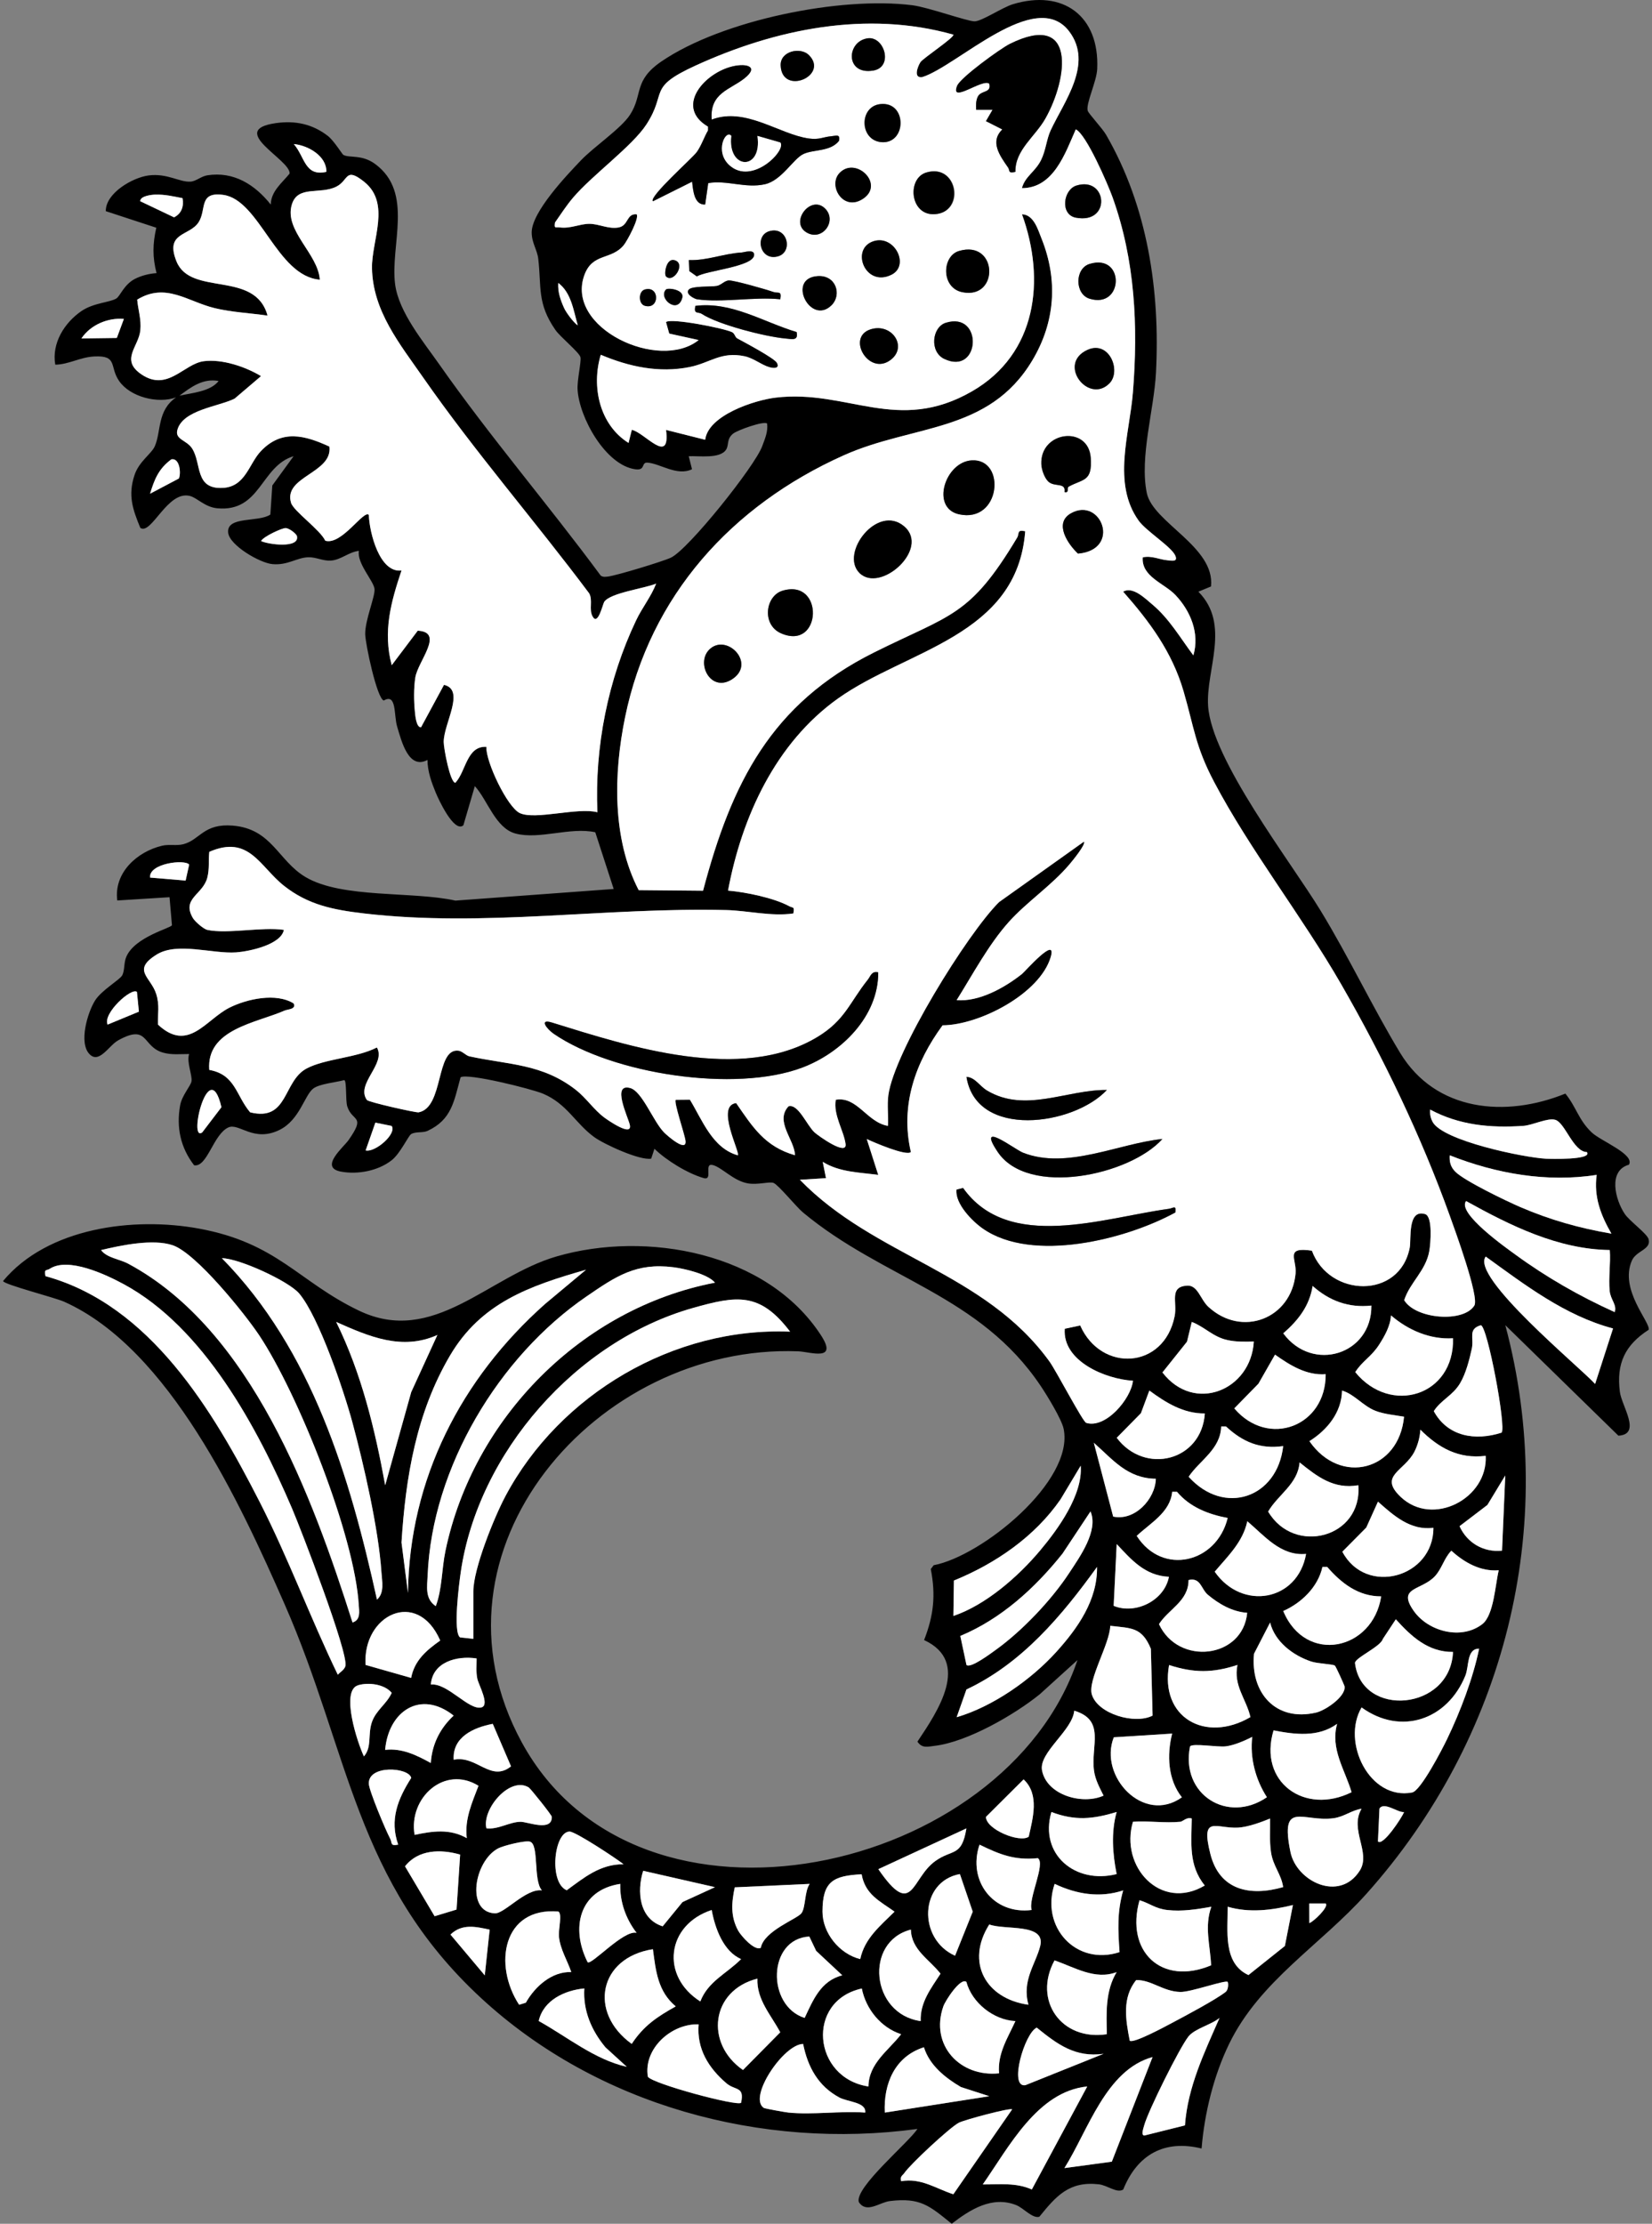 <?xml version="1.0" encoding="UTF-8" standalone="no"?>
<!DOCTYPE svg PUBLIC "-//W3C//DTD SVG 1.1//EN" "http://www.w3.org/Graphics/SVG/1.1/DTD/svg11.dtd">
<svg xmlns="http://www.w3.org/2000/svg" xmlns:xl="http://www.w3.org/1999/xlink" xmlns:dc="http://purl.org/dc/elements/1.1/" version="1.1" viewBox="58.5 72 247.5 333" width="247.5" height="333">
  <rect x="58.5" y="72" width="247.5" height="333" fill="#808080" stroke="none"/>
  <defs>
    <clipPath id="artboard_clip_path">
      <path d="M 58.5 72 L 306 72 L 306 353.769 L 271.731 405 L 58.5 405 Z"/>
    </clipPath>
  </defs>
  <g id="Sea-Leopard" fill-opacity="1" fill="none" stroke-opacity="1" stroke-dasharray="none" stroke="none">
    <title>Sea-Leopard</title>
    <g id="Sea-Leopard_Art" clip-path="url(#artboard_clip_path)">
      <title>Art</title>
      <g id="Group_2475">
        <g id="Graphic_2617">
          <path d="M 239.931 159.821 L 238.038 160.604 C 242.926 165.531 239.134 172.302 239.496 177.718 C 240.034 185.791 251.791 200.904 256.336 208.345 C 260.593 215.317 264.159 222.886 268.274 229.677 C 273.607 238.478 284.091 239.388 293.02 235.763 C 294.669 237.784 294.982 239.701 296.973 241.585 C 298.338 242.877 303.456 244.848 302.546 246.409 C 299.371 247.309 300.491 251.649 301.91 253.772 C 302.629 254.849 305.266 256.727 305.491 257.564 C 305.912 259.134 303.637 259.257 302.981 260.778 C 301.083 265.147 305.78 269.986 305.506 271.126 C 301.969 273.411 300.638 276.156 301.186 280.432 C 301.46 282.57 304.488 286.787 300.966 286.988 L 284.023 270.441 C 292.11 300.677 283.891 332.483 263.23 355.576 C 256.336 363.281 247.241 368.619 242.652 378.052 C 240.328 382.832 238.953 388.444 238.518 393.733 C 232.965 392.363 228.889 394.633 226.78 399.873 C 225.831 400.479 224.427 399.237 223.116 399.09 C 218.659 398.596 216.731 400.856 214.207 403.958 C 213.135 404.232 211.868 402.642 210.723 402.197 C 207.137 400.792 203.849 402.867 201.085 405 C 197.773 402.324 196.393 401.042 191.828 401.6 C 190.258 401.791 188.32 403.522 187.166 401.751 C 186.525 399.569 194.637 392.837 195.948 390.802 C 172.606 393.967 147.991 387.265 130.618 371.242 C 111.635 353.726 110.891 334.416 101.121 312.184 C 94.492 297.11 83.875 273.969 68.101 266.923 C 66.697 266.297 59.07 264.35 58.957 263.831 C 65.626 255.822 78.522 254.173 88.337 255.984 C 100.094 258.151 103.21 263.919 112.266 268.259 C 123.431 273.611 131.587 263.146 141.871 260.152 C 155.31 256.238 173.393 259.521 181.485 271.933 C 184.108 275.955 179.93 274.428 178.085 274.355 C 147.893 273.2 120.999 304.151 136.665 332.899 C 154.185 365.048 209.138 352.582 219.926 320.589 L 214.28 325.707 C 210.469 328.794 203.389 332.87 198.507 333.437 C 197.489 333.555 196.647 333.848 195.948 332.806 C 198.952 328.324 204.02 320.858 196.946 317.595 C 198.389 313.896 198.707 310.883 197.949 306.959 L 198.384 306.386 C 205.586 305.026 219.471 293.817 217.852 285.96 C 217.553 284.522 215.361 280.95 214.441 279.58 C 205.283 265.881 190.864 263.592 178.809 253.567 C 177.772 252.706 175.145 249.447 174.401 249.144 C 173.785 248.889 171.989 249.486 170.472 249.193 C 168.344 248.777 166.73 246.888 165.35 246.477 C 163.823 246.023 165.428 248.845 163.912 248.41 C 161.539 247.73 158.339 245.773 156.548 244.026 L 156.059 245.504 C 154.371 245.812 149.029 243.366 147.531 242.28 C 144.704 240.23 143.451 237.289 139.85 235.773 C 138.167 235.063 128.534 232.651 127.501 233.326 C 126.513 236.913 126.185 239.657 122.555 241.345 C 121.851 241.673 120.779 241.419 120.099 241.825 C 119.673 242.079 118.475 244.731 117.173 245.749 C 115.153 247.334 112.085 247.916 109.58 247.446 C 106.268 246.825 109.976 243.792 110.725 242.72 C 113.362 238.953 111.297 240.049 110.529 237.691 C 110.241 236.795 110.475 233.767 110.064 233.742 C 108.832 234.085 106.395 234.29 105.446 234.995 C 104.135 235.963 103.416 239.692 100.392 241.194 C 96.502 243.121 94.311 240.112 92.721 240.827 C 90.455 241.844 89.555 246.84 87.583 246.497 C 85.548 243.855 84.902 240.861 85.484 237.539 C 85.749 236.032 87.075 234.613 87.187 233.928 C 87.339 233.004 86.429 231.076 86.835 229.838 C 85.514 229.828 84.203 230 82.896 229.618 C 79.755 228.698 80.768 225.268 76.213 227.783 C 74.804 228.561 73.356 231.364 71.903 229.848 C 70.274 228.15 71.609 223.649 72.725 221.849 C 73.679 220.303 76.404 218.752 76.79 218.086 C 77.211 217.357 77.025 216.212 77.417 215.288 C 78.699 212.264 84.178 210.972 84.261 210.542 L 83.899 206.354 L 76.071 206.843 C 75.528 202.694 79.036 199.534 82.789 198.643 C 83.831 198.394 84.946 198.687 85.984 198.413 C 88.484 197.748 88.992 195.277 93.376 195.634 C 99.252 196.119 100.152 200.894 104.282 203.34 C 109.746 206.579 120.329 205.434 126.733 206.863 L 150.442 205.121 L 147.683 196.628 C 143.916 195.806 139.312 197.768 135.745 196.823 C 132.727 196.021 131.572 191.843 129.639 189.719 L 127.922 195.59 C 126.518 196.779 124.155 191.608 123.778 190.688 C 123.147 189.152 122.55 187.498 122.545 185.8 C 119.713 187.298 118.661 183.017 118 180.81 C 117.482 179.093 117.956 175.756 115.999 176.901 C 114.972 176.627 113.235 168.408 113.215 166.964 C 113.181 164.856 114.732 161.289 114.61 160.188 C 114.478 158.989 111.938 156.338 112.271 154.493 C 110.779 154.64 109.575 155.853 108.059 155.946 C 106.865 156.02 105.867 155.418 104.707 155.447 C 102.946 155.491 101.625 156.685 99.311 156.475 C 97.417 156.303 92.906 153.666 92.686 151.788 C 92.388 149.224 97.275 150.261 99.002 149.053 L 99.296 144.698 L 102.486 140.315 C 97.54 141.802 97.579 148.72 91.052 148.113 C 89.173 147.937 88.058 146.548 86.952 146.269 C 83.581 145.408 81.204 152.155 79.525 151.054 C 78.361 148.236 77.652 146.161 78.655 143.133 C 79.325 141.102 81.194 139.958 81.688 138.832 C 82.671 136.606 82.011 133.485 84.878 131.508 C 82.162 132.492 78.004 131.469 76.335 129.037 C 74.868 126.904 76.184 125.202 72.637 125.378 C 70.479 125.486 68.855 126.567 66.78 126.611 C 66.218 123.406 68.15 120.319 70.724 118.567 C 72.534 117.335 74.975 117.3 75.944 116.689 C 76.487 116.346 77.079 114.629 78.669 113.787 C 79.633 113.279 80.856 112.97 81.952 112.902 C 81.331 110.485 81.365 108.523 81.918 106.101 L 74.349 103.621 C 74.315 100.915 78.376 98.577 80.768 98.273 C 83.591 97.916 85.392 99.315 87.055 99.198 C 87.887 99.139 88.63 98.401 89.555 98.254 C 93.547 97.628 96.708 99.677 99.066 102.633 C 99.095 100.646 100.749 99.394 101.889 97.994 C 102.06 95.905 92.417 91.483 99.834 90.436 C 102.735 90.025 105.324 90.573 107.628 92.363 C 108.518 93.053 109.776 95.103 109.932 95.191 C 110.842 95.695 112.711 95.093 114.693 96.551 C 120.549 100.847 116.924 108.699 117.697 114.585 C 118.25 118.758 121.929 123.162 124.311 126.562 C 131.914 137.404 140.638 147.556 148.495 158.192 C 148.838 158.437 149.185 158.383 149.572 158.339 C 150.8 158.202 157.82 156.078 159.019 155.506 C 161.671 154.239 171.588 141.817 172.684 138.837 C 173.095 137.722 173.579 136.665 173.427 135.427 C 172.977 134.982 168.98 136.411 168.334 136.934 C 167.322 137.761 167.742 138.593 167.292 139.317 C 166.397 140.755 163.192 140.236 161.685 140.32 L 162.175 142.267 C 159.934 143.343 157.419 141.416 155.511 141.279 C 154.513 141.205 155.276 142.497 153.672 142.272 C 149.195 141.645 145.251 134.473 145.031 130.305 C 144.958 128.876 145.614 126.136 145.462 125.49 C 145.291 124.761 142.463 122.496 141.704 121.4 C 138.945 117.413 139.635 115.05 139.141 110.754 C 138.989 109.423 138.152 108.357 138.157 106.796 C 138.167 103.753 143.353 98.293 145.525 96.023 C 147.517 93.939 151.538 91.262 152.884 89.193 C 154.87 86.125 153.344 84.105 157.605 81.194 C 166.686 75 184.445 71.418 195.209 72.788 C 197.577 73.092 203.37 75.19 204.51 75.195 C 205.586 75.195 208.673 73.111 210.234 72.637 C 217.744 70.352 223.248 74.364 222.881 82.333 C 222.793 84.232 221.164 87.51 221.457 88.576 C 221.585 89.026 223.649 91.199 224.226 92.207 C 230.425 102.936 232.329 115.529 231.683 127.844 C 231.394 133.372 229.212 140.437 230.308 145.814 C 231.213 150.256 240.568 153.877 239.931 159.821 Z M 89.54 211.242 C 92.598 211.892 97.721 210.762 101.038 211.242 C 100.617 213.468 95.817 214.471 93.88 214.613 C 90.372 214.862 85.059 213.022 81.981 214.935 C 78.2 217.284 81.106 218.292 81.908 220.831 C 82.451 222.548 82.123 223.752 82.172 225.425 C 86.722 229.677 89.315 224.691 92.877 222.896 C 95.499 221.575 99.883 220.621 102.501 222.26 C 102.926 223.14 101.64 223.116 101.15 223.326 C 96.845 225.205 89.398 226.11 89.858 232.211 C 93.777 232.915 93.841 236.022 95.979 238.561 C 101.718 239.995 100.871 233.913 104.433 232.005 C 107.222 230.513 111.919 230.42 114.977 228.85 C 116.391 231.33 111.752 234.31 113.479 236.717 C 113.709 237.04 120.828 238.64 121.219 238.566 C 125.04 237.847 123.749 228.957 127.174 229.329 C 127.79 229.398 128.294 230.058 128.827 230.176 C 134.708 231.462 139.743 231.257 144.811 235.225 C 146.298 236.389 147.487 238.175 149.024 239.33 C 149.444 239.648 153.329 242.387 152.854 240.401 C 152.561 239.188 150.11 234.158 152.928 234.926 C 154.719 235.411 156.382 239.946 158.016 241.595 C 158.481 242.064 161.431 244.653 161.206 242.818 C 161.084 241.815 159.406 236.996 159.753 236.688 L 161.866 236.668 C 163.731 239.726 165.233 243.929 169.044 245 C 169.435 244.584 165.678 237.563 168.794 237.177 C 171.28 240.783 173.1 243.703 177.615 244.99 C 177.523 242.608 174.563 239.922 176.637 237.666 C 178.09 237.221 179.401 240.533 180.546 241.575 C 181.123 242.099 185.444 245.181 185.189 243.297 C 184.915 241.277 183.325 238.963 183.721 236.683 C 186.941 236.13 188.394 240.073 191.544 240.592 C 191.623 239.075 191.398 237.514 191.598 235.998 C 192.454 229.535 203.419 211.804 208.184 207.083 L 220.9 198.032 C 221.257 198.389 219.109 200.992 218.708 201.461 C 216.017 204.627 212.367 207.029 209.666 210.033 C 206.628 213.404 204.236 217.92 201.829 221.765 C 205.204 222.044 209.011 219.911 211.614 217.851 C 212.029 217.524 216.922 211.927 215.924 215.312 C 214.304 220.806 205.234 225.503 199.725 225.533 C 195.664 231.061 193.34 237.475 194.974 244.511 C 194.314 245.166 189.411 243.063 188.364 242.563 L 190.082 247.931 C 187.239 247.549 184.269 247.539 181.769 245.978 L 182.254 248.42 L 178.344 248.664 C 189.592 260.245 205.973 262.403 215.728 275.862 C 216.731 277.247 220.728 284.903 221.237 285.065 C 224.134 285.985 227.945 281.498 228.248 278.758 C 224.094 278.509 217.661 275.818 218.028 270.974 L 220.342 270.48 C 223.463 277.545 232.891 277.066 234.491 269.096 C 234.917 266.982 233.62 264.702 236.335 264.516 C 237.97 264.404 238.327 266.566 239.545 267.691 C 244.57 272.325 251.972 269.492 252.608 262.706 C 252.809 260.558 250.92 258.66 255.054 259.281 C 257.618 266.273 268.215 266.61 269.712 258.821 C 269.957 257.544 269.35 253.009 272.012 253.802 C 273.181 254.149 272.829 258.249 272.648 259.306 C 272.134 262.295 269.737 264.017 268.881 266.698 C 270.603 269.536 277.765 270.108 279.39 267.501 C 280.168 266.253 276.444 256.086 275.706 254.036 C 271.41 242.099 265.774 230.381 259.453 219.407 C 253.596 209.236 245.734 199.216 240.387 189.059 C 237.578 183.721 237.407 180.942 235.827 175.516 C 234.114 169.641 230.753 165.11 226.776 160.594 C 228.219 159.753 230.083 161.622 231.184 162.546 C 233.694 164.655 235.352 167.542 237.294 170.135 C 238.268 166.827 236.854 163.471 234.599 161.088 C 232.945 159.342 229.486 158.344 229.711 155.462 C 231.012 155.149 232.285 155.814 233.434 155.897 C 234.007 155.941 235.005 156.201 234.599 155.222 C 234.046 153.882 230.23 151.543 229.095 149.958 C 225.097 144.366 227.739 136.983 228.238 130.75 C 229.031 120.808 228.576 110.969 225.181 101.522 C 224.491 99.604 221.247 92.079 219.676 91.37 C 218.091 94.966 216.345 100.167 211.609 100.172 C 212.073 98.401 213.61 97.725 214.481 95.954 C 215.21 94.477 215.293 92.862 215.914 91.517 C 217.905 87.231 222.358 81.541 218.688 76.697 C 213.659 70.058 201.922 81.903 196.682 83.542 C 195.312 83.762 195.972 81.971 196.408 81.301 C 196.779 80.729 201.603 77.539 201.33 77.182 C 188.364 73.527 174.719 76.325 162.688 81.83 C 155.413 85.161 158.53 85.739 155.35 90.636 C 153.231 93.895 147.169 98.264 144.332 101.634 C 143.363 102.784 142.517 104.086 141.655 105.319 C 141.528 106.297 141.69 105.964 142.384 106.052 C 143.979 106.258 145.335 105.519 146.788 105.514 C 148.241 105.509 149.665 106.341 151.186 106.057 C 152.708 105.774 152.331 103.954 153.882 104.086 C 154.342 104.609 152.468 108.097 151.935 108.738 C 150.061 110.969 147.301 109.854 146.073 113.147 C 143.113 121.107 157.263 127.677 163.178 122.917 L 158.769 121.948 L 158.29 120.231 C 158.951 119.57 166.881 121.121 168.183 121.733 C 168.579 121.919 168.643 122.491 168.936 122.653 C 169.998 123.23 174.572 125.652 174.92 126.351 C 175.35 127.227 174.386 127.154 173.794 126.988 C 172.586 126.645 171.436 125.632 170.061 125.344 C 166.514 124.59 164.919 126.337 161.837 126.958 C 157.263 127.883 152.771 126.919 148.515 125.123 C 147.081 129.864 148.314 135.589 152.673 138.323 L 153.163 136.366 C 155.041 136.709 158.975 141.817 158.295 136.376 L 164.156 137.849 C 164.606 134.184 171.534 131.914 174.734 131.538 C 185.492 130.266 192.958 137.027 204.128 130.598 C 213.835 125.011 215.19 113.929 211.619 104.086 C 213.39 104.12 214.026 106.405 214.559 107.745 C 217.035 113.934 216.594 120.231 213.179 125.95 C 206.638 136.9 195.321 135.51 184.866 140.202 C 168.148 147.707 155.893 161.181 152.155 179.411 C 150.423 187.846 150.212 197.611 154.195 205.292 L 163.838 205.38 C 168.1 189.25 174.019 177.4 189.426 169.714 C 200.987 163.946 203.771 164.391 210.889 152.512 C 211.261 151.89 210.792 151.274 212.103 151.548 C 210.909 167.302 194.333 169.283 184.064 176.588 C 174.719 183.232 169.641 194.318 167.581 205.361 C 170.203 205.581 174.45 206.447 176.745 207.695 C 177.317 208.008 177.567 207.685 177.366 208.786 C 174.039 209.255 170.497 208.355 167.361 208.277 C 149.17 207.827 131.039 210.889 113.039 208.781 C 108.499 208.247 104.688 207.523 101.043 204.632 C 97.408 201.75 95.827 196.955 89.863 199.558 C 89.726 200.889 89.912 202.083 89.565 203.423 C 88.904 205.987 85.675 206.515 87.407 209.47 C 87.725 210.014 89.012 211.124 89.55 211.237 Z M 107.393 97.735 C 107.462 95.377 104.648 93.762 102.515 93.572 C 104.189 95.485 104.145 98.474 107.393 97.735 Z M 156.808 159.386 C 155.056 160.129 149.958 160.756 149.024 162.116 C 148.803 162.439 148.079 165.81 147.262 164.283 C 146.705 163.241 147.345 161.915 146.773 160.858 C 138.647 149.987 129.639 139.649 121.88 128.509 C 118.406 123.519 114.331 118.558 114.228 112.144 C 114.16 107.975 117.11 102.437 113.029 99.198 C 110.182 96.938 110.764 99.012 108.876 99.951 C 106.434 101.165 103.112 99.702 102.222 102.613 C 101.023 106.537 106.16 109.976 106.41 113.88 C 99.942 113.362 97.412 101.918 91.938 101.179 C 88.219 100.676 89.472 103.362 88.259 105.265 C 86.903 107.393 83.165 106.732 84.936 111.136 C 87.075 116.444 96.708 112.403 98.582 119.257 C 95.95 118.871 93.254 118.763 90.656 118.137 C 86.58 117.149 83.346 114.252 79.051 116.865 C 79.188 118.44 79.687 119.82 79.52 121.469 C 79.271 123.939 76.448 125.896 79.726 128.083 C 83.62 130.686 86.037 126.474 89.022 126.087 C 91.766 125.73 95.24 126.895 97.603 128.318 L 93.645 131.689 C 91.258 132.888 85.915 133.358 85.073 136.366 C 84.667 137.824 86.458 137.883 87.27 139.141 C 88.748 141.425 87.613 145.305 91.908 145.056 C 95.289 144.865 95.783 141.43 97.589 139.542 C 100.734 136.244 104.164 137.179 107.848 138.871 C 108.352 142.859 100.915 143.329 102.099 147.287 C 102.476 148.544 106.473 151.328 107.227 152.967 C 109.693 153.696 113.015 148.255 113.753 149.107 C 113.846 151.797 115.378 157.835 118.651 157.424 C 117.066 162.15 115.838 166.568 117.183 171.607 L 121.082 166.441 C 125.138 166.651 121.112 170.996 120.72 173.442 C 120.471 175.017 120.495 177.053 120.662 178.648 C 120.711 179.147 120.857 180.947 121.577 180.903 L 125.016 174.548 C 128.255 175.311 124.967 180.321 124.972 183.105 C 124.972 184.069 125.936 189.211 126.719 189.211 C 128.318 187.523 128.411 183.672 131.362 183.834 C 131.264 186.079 134.507 192.875 136.372 193.751 C 138.681 194.832 145.031 192.851 148.001 193.629 C 147.566 183.858 149.586 173.75 153.784 164.919 C 154.719 162.952 156.044 161.353 156.803 159.381 Z M 85.847 101.674 C 84.423 101.4 83.209 101.096 81.717 101.145 C 81.204 101.16 79.491 101.341 79.511 102.134 L 84.579 104.546 C 85.719 103.963 86.067 102.892 85.847 101.674 Z M 145.066 120.725 C 144.415 118.509 144.102 115.837 142.14 114.37 C 142.042 115.71 142.477 116.943 143.016 118.132 C 143.294 118.753 144.425 120.324 145.066 120.72 Z M 77.06 119.756 C 74.643 119.556 72.069 120.642 70.699 122.682 L 76.003 122.609 L 77.06 119.756 Z M 91.253 129.052 C 88.924 128.626 87.158 129.923 85.392 131.254 C 87.231 130.838 90.039 130.642 91.253 129.052 Z M 85.299 143.651 C 85.661 142.834 85.406 140.515 84.163 140.789 C 82.27 142.193 81.649 143.749 80.983 145.931 Z M 97.613 153.016 C 98.65 153.529 103.386 154.17 102.99 152.297 C 102.912 151.92 101.83 151.093 101.292 151.078 C 100.754 151.064 97.995 152.321 97.613 153.016 Z M 86.84 201.476 C 86.238 200.63 80.773 201.266 80.978 203.414 L 86.306 203.864 L 86.835 201.476 Z M 79.017 220.537 C 78.204 219.813 73.85 223.771 74.618 225.43 L 79.305 223.492 L 79.012 220.537 Z M 88.797 241.575 L 91.674 237.803 C 89.809 229.77 86.629 243.126 88.797 241.575 Z M 296.244 244.52 C 294.19 244.467 292.976 240.098 291.499 239.687 C 290.329 239.359 288.152 240.494 286.699 240.597 C 281.821 240.934 277.12 240.499 272.765 238.155 C 272.697 238.796 272.829 239.423 273.127 239.99 C 274.629 242.833 286.807 245.338 290.109 245.514 C 290.647 245.543 297.135 245.739 296.244 244.52 Z M 117.178 240.606 L 114.737 240.107 L 113.279 244.271 C 114.703 244.609 117.976 241.79 117.178 240.602 Z M 297.712 247.935 C 290.285 249.105 282.638 247.75 275.701 245.005 C 275.622 245.988 275.833 246.761 276.547 247.471 C 277.922 248.845 284.214 251.869 286.288 252.76 C 290.765 254.682 295.114 255.91 299.924 256.732 C 298.334 253.988 297.257 251.204 297.717 247.935 Z M 299.674 259.188 C 291.9 259.076 284.771 255.519 278.147 251.854 C 276.728 253.66 284.263 258.944 285.535 259.873 C 290.187 263.274 295.163 266.111 300.408 268.484 C 300.785 267.417 299.791 266.635 299.659 265.319 C 299.464 263.371 299.826 261.17 299.674 259.188 Z M 111.317 314.963 C 112.565 314.572 112.305 313.285 112.247 312.345 C 111.625 301.959 103.181 280.75 97.324 271.953 C 95.137 268.67 87.882 259.673 84.379 258.479 C 81.433 257.476 76.629 258.484 73.64 259.198 C 74.471 260.358 76.443 260.558 77.705 261.238 C 96.175 271.141 105.309 296.107 111.312 314.968 Z M 103.327 265.7 C 101.781 263.865 94.369 260.441 91.742 260.411 C 105.27 274.154 110.921 293.147 114.977 311.538 C 116.136 310.525 115.735 308.789 115.647 307.443 C 115.221 301 112.99 291.254 111.273 284.913 C 110.006 280.246 106.287 269.213 103.327 265.7 Z M 300.163 270.935 C 292.986 269.032 286.988 264.428 281.087 260.167 C 278.763 263.2 295.207 276.738 297.477 279.243 Z M 65.317 263.097 C 81.013 267.413 90.411 283.235 97.373 296.851 C 101.698 305.305 104.971 314.244 109.106 322.781 C 109.463 322.375 110.109 322.033 110.246 321.47 C 110.72 319.518 103.592 301.019 102.236 297.854 C 97.055 285.75 89.027 270.803 77.064 264.316 C 74.334 262.833 68.688 260.186 65.939 262.001 C 65.469 262.31 65.063 261.953 65.313 263.092 Z M 165.614 264.076 C 164.538 262.784 161.064 261.972 159.371 261.762 C 153.789 261.057 150.775 263.122 146.377 266.131 C 133.226 275.128 123.23 291.772 122.565 307.874 C 122.491 309.625 122.139 311.411 123.783 312.517 C 124.762 309.914 124.654 306.998 125.241 304.195 C 129.4 284.365 145.638 267.907 165.609 264.076 Z M 119.624 310.56 C 119.825 293.49 127.58 278.44 140.173 267.256 L 146.303 262.138 C 137.805 264.56 130.564 267.095 125.911 275.011 C 120.877 283.573 119.272 293.182 118.656 302.981 L 119.629 310.56 Z M 263.959 267.506 C 260.578 267.882 257.657 266.801 255.157 264.57 C 254.673 267.594 252.985 269.712 250.759 271.664 C 255.137 277.604 264.032 274.854 263.959 267.506 Z M 129.414 317.409 L 129.414 310.315 C 129.414 306.915 132.536 299.209 134.224 296.044 C 142.365 280.755 159.464 270.7 176.872 271.415 C 172.341 265.46 168.912 266.004 162.312 267.868 C 144.88 272.794 130.134 289.473 127.526 307.448 C 127.286 309.097 126.337 316.45 127.428 317.199 L 129.414 317.414 Z M 276.19 272.398 C 272.726 272.608 269.468 271.18 266.894 268.973 C 266.811 270.534 265.955 272.051 265.133 273.333 C 263.924 275.216 262.623 275.759 261.542 277.467 C 266.826 283.979 276.41 281.024 276.19 272.393 Z M 124.028 271.909 C 118.719 274.296 113.753 272.129 108.866 269.957 C 112.653 277.628 114.678 286.029 116.209 294.409 L 120.109 280.461 Z M 246.346 272.892 C 245.01 272.931 243.723 272.961 242.402 272.672 C 240.215 272.197 238.982 270.686 237.05 269.957 L 236.335 272.912 L 232.656 277.521 C 237.402 283.69 245.92 280.211 246.346 272.892 Z M 283.47 286.533 C 284.184 285.691 281.337 270.485 280.349 270.451 C 278.377 271.038 279.37 272.305 278.998 273.988 C 278.626 275.671 278.127 277.643 277.266 279.106 C 276.161 280.989 274.385 281.62 273.308 283.318 C 275.378 287.125 279.512 287.81 283.47 286.533 Z M 257.109 277.78 C 254.232 278 251.752 276.43 249.521 274.854 L 247.035 279.204 L 243.42 282.902 C 248.518 288.886 257.168 285.593 257.109 277.78 Z M 239.007 283.656 C 235.792 283.69 233.16 282.041 230.694 280.226 L 229.432 283.617 L 225.807 287.301 C 230.009 292.898 238.527 290.794 239.007 283.651 Z M 268.851 284.145 C 267.476 283.91 265.881 283.768 264.585 283.274 C 262.711 282.555 261.424 280.784 259.56 280.231 C 259.502 283.494 257.359 286.126 254.673 287.81 C 259.316 294.522 268.103 292.227 268.851 284.145 Z M 250.744 288.548 C 247.265 289.033 244.682 287.937 242.177 285.618 L 241.453 285.618 C 241.36 289.033 238.248 290.662 236.58 293.142 C 241.893 299.057 249.883 296.318 250.744 288.553 Z M 281.082 290.011 C 277.036 290.51 274.052 288.832 271.302 286.097 C 271.234 287.208 270.921 288.382 270.417 289.375 C 268.915 292.315 264.981 292.952 268.342 296.151 C 273.152 300.726 281.425 296.391 281.087 290.016 Z M 231.668 293.441 C 227.377 293.377 225.264 290.598 222.377 288.054 L 225.274 299.101 C 228.463 299.796 231.565 296.548 231.668 293.441 Z M 262.002 294.414 C 258.313 295.041 255.876 293.142 253.2 290.995 C 252.941 294.248 249.961 295.819 248.493 298.358 C 252.388 304.953 262.623 302.282 262.002 294.419 Z M 201.334 313.984 C 206.183 312.341 211.031 308.094 214.304 304.209 C 217.035 300.961 220.743 295.838 220.41 291.484 L 217.387 296.528 C 213.522 302.12 207.646 306.142 201.413 308.681 L 201.334 313.984 Z M 283.529 304.204 L 284.013 292.952 L 281.337 297.365 L 277.164 300.545 C 278.289 303.05 280.774 304.498 283.524 304.209 Z M 242.427 299.312 C 239.535 298.769 236.756 297.692 234.838 295.398 L 234.114 295.398 C 233.826 298.475 230.836 300.075 228.801 301.993 C 232.666 308.03 240.788 306.044 242.427 299.312 Z M 273.254 300.78 C 269.825 301.244 267.276 298.935 264.942 296.866 L 263.191 300.745 L 259.604 304.361 C 263.127 311.039 273.269 308.241 273.25 300.78 Z M 203.296 321.323 C 203.913 321.871 206.971 319.567 207.651 319.078 C 211.589 316.264 216.012 311.612 218.659 307.58 C 220.268 305.129 223.101 301.22 221.873 298.328 L 217.68 304.645 C 213.571 309.792 208.522 314.41 202.367 316.974 L 203.291 321.318 Z M 254.174 304.694 C 250.387 305.046 247.96 301.988 245.372 299.801 C 244.716 302.913 242.432 305.046 240.489 307.355 C 244.594 313.26 252.936 311.783 254.179 304.694 Z M 233.625 308.118 C 230.039 307.952 228.038 305.599 225.802 303.221 L 225.347 312.468 C 228.6 313.823 232.96 311.685 233.625 308.118 Z M 283.039 307.14 C 280.309 307.355 277.883 305.975 275.94 304.209 C 274.854 305.305 274.507 306.954 273.445 308.065 C 271.395 310.212 267.76 309.64 270.319 313.246 C 272.511 316.338 277.482 317.615 280.583 315.198 C 282.306 313.857 282.511 309.273 283.039 307.135 Z M 201.824 329.146 C 207.245 327.561 212.974 323.544 216.751 319.371 C 219.95 315.834 222.93 311.612 222.857 306.646 C 217.597 313.931 211.633 321.074 203.291 324.993 Z M 265.426 311.054 C 261.997 311.064 259.467 309.087 257.344 306.651 L 256.625 306.651 C 255.95 309.669 253.464 312.037 250.754 313.246 C 254.115 321.304 264.179 319.161 265.426 311.054 Z M 245.352 313.515 C 243.126 313.363 241.145 312.213 239.476 310.829 C 238.429 309.958 238.395 308.167 236.565 308.608 C 236.57 311.768 233.596 312.933 232.138 315.212 C 235.044 321.485 244.702 320.379 245.352 313.52 Z M 120.094 323.261 C 120.598 320.628 122.399 319.122 124.453 317.664 C 121.014 309.796 112.794 313.818 113.269 321.318 L 120.094 323.261 Z M 276.185 319.371 C 272.472 319.401 269.952 317.062 267.623 314.483 L 265.681 317.424 C 265.348 318.598 261.415 320.291 261.507 321.049 C 262.51 329.288 275.808 328.207 276.19 319.371 Z M 258.484 321.416 C 258.127 321.186 255.901 321.128 254.932 320.805 C 252.207 319.89 249.506 317.859 248.782 314.968 L 246.37 319.645 C 245.803 325.472 249.609 329.875 255.676 328.452 C 257.075 328.124 260.054 326.118 259.952 324.587 C 259.942 324.41 258.626 321.509 258.479 321.416 Z M 224.833 315.462 C 224.779 318.148 221.428 323.579 222.079 325.741 C 222.964 328.667 228.537 330.272 231.179 328.902 L 230.924 318.901 C 229.574 315.658 228.057 315.824 224.833 315.457 Z M 280.099 318.882 C 278.206 318.872 278.626 321.485 278.034 322.928 C 275.353 329.523 268.411 331.955 262.491 327.684 C 259.433 332.865 263.685 341.632 270.065 340.414 C 271.341 340.169 274.546 333.98 275.3 332.42 C 277.271 328.315 279.199 323.285 280.099 318.877 Z M 129.904 320.345 C 126.914 319.895 123.304 320.902 123.054 324.254 C 125.535 323.98 128.744 328.163 130.623 327.679 C 131.924 327.346 130.222 324.322 130.021 323.412 C 129.796 322.4 129.913 321.362 129.909 320.345 Z M 243.894 321.323 C 240.152 322.541 237.392 322.541 233.649 321.338 C 232.236 329.21 239.105 333.07 245.837 329.132 C 245.211 326.397 243.254 324.435 243.894 321.328 Z M 112.144 324.361 C 109.468 325.169 112.085 333.07 113.024 335.012 C 114.262 333.564 113.563 331.759 114.223 329.861 C 114.844 328.08 116.474 327.121 117.183 325.492 C 116.097 324.18 113.69 323.892 112.144 324.357 Z M 123.044 336.001 C 123.22 333.197 124.424 330.81 126.464 328.907 C 121.513 324.988 116.699 328.246 116.2 334.039 C 118.71 333.736 120.926 334.841 123.044 336.001 Z M 223.835 340.888 C 223.253 339.7 222.597 338.53 222.411 337.18 C 221.893 333.418 224.182 329.592 219.442 328.173 C 219.187 331.128 214.109 334.43 214.618 337.106 C 215.317 340.8 220.655 342.327 223.84 340.888 Z M 132.325 330.14 C 129.424 330.692 126.254 332.131 126.474 335.512 C 129.928 334.807 132.012 338.941 135.06 336.505 Z M 260.994 340.375 C 259.986 336.974 257.789 333.912 258.826 330.14 C 255.999 332.19 252.53 331.749 249.306 331.118 C 246.972 338.848 253.953 343.868 260.999 340.375 Z M 234.109 331.602 L 225.371 332.155 C 223.067 337.968 229.809 345.243 235.572 341.143 C 233.468 338.506 233.297 334.797 234.114 331.602 Z M 246.106 332.097 C 244.985 332.664 243.376 333.359 242.148 333.51 C 240.92 333.662 237.118 332.992 236.791 333.53 C 235.352 340.712 242.412 345.169 248.308 341.128 C 246.59 338.467 245.744 335.223 246.111 332.097 Z M 118.157 348.227 C 116.836 344.499 118.108 341.378 120.109 338.237 C 119.761 336.632 113.626 336.221 113.758 339.127 C 113.807 340.179 116.278 346.075 116.929 347.278 C 117.301 347.963 116.89 348.482 118.157 348.227 Z M 128.431 347.254 C 128.079 344.431 129.219 341.945 130.183 339.416 C 125.094 336.27 119.673 341.216 120.608 346.764 C 123.318 346.197 125.897 345.82 128.426 347.254 Z M 211.853 338.457 L 206.212 344.073 C 206.212 345.933 211.256 348.017 212.621 347.043 C 213.223 344.318 214.285 340.712 211.853 338.457 Z M 131.371 345.786 C 133.123 346.011 134.855 344.807 136.504 344.812 C 137.575 344.812 141.196 346.344 141.171 344.078 C 141.171 343.8 137.962 339.822 137.722 339.675 C 134.904 337.928 130.677 342.899 131.367 345.791 Z M 268.851 343.349 C 267.926 343.472 265.842 341.73 265.167 342.836 L 264.942 347.743 C 265.666 348.555 268.611 344.064 268.851 343.349 Z M 262.486 342.855 C 260.979 343.075 259.878 344.059 258.288 344.274 C 253.714 344.895 250.216 341.451 251.835 349.343 C 252.73 353.717 259.169 356.907 262.217 352.122 C 263.944 349.406 260.627 346.001 262.486 342.855 Z M 225.792 343.344 C 222.26 344.416 219.559 344.685 216.022 343.344 C 214.163 349.724 219.637 354.201 225.797 352.64 C 225.185 349.582 224.951 346.373 225.797 343.349 Z M 235.337 344.807 C 233.087 345.037 230.533 344.641 228.243 344.807 C 226.237 351.481 232.373 358.267 238.997 354.353 C 236.541 351.31 237.011 347.992 237.05 344.323 C 236.335 344.044 235.68 344.773 235.342 344.812 Z M 250.744 354.587 C 250.46 352.616 249.222 351.466 248.919 349.328 C 248.679 347.66 248.816 345.991 248.787 344.318 C 247.422 344.876 245.436 345.6 243.992 345.678 C 240.7 345.859 238.341 343.687 239.834 349.607 C 241.208 355.062 245.758 356.016 250.749 354.583 Z M 203.287 345.791 L 190.087 351.897 C 195.292 359.46 194.979 353.276 198.634 350.673 C 201.217 348.834 202.582 350.101 203.282 345.786 Z M 151.92 351.163 C 150.819 350.297 144.713 346.256 143.828 346.27 C 141.484 346.314 140.697 353.922 143.407 355.062 C 146.029 353.144 148.412 351.143 151.92 351.163 Z M 139.689 355.077 C 138.358 353.624 139.297 348.217 137.903 347.782 C 137.189 347.562 133.935 348.369 133.142 348.785 C 129.561 350.654 128.235 358.306 132.639 358.516 C 134.082 358.585 137.291 354.754 139.689 355.077 Z M 213.982 350.253 C 210.469 350.61 208.272 349.69 205.248 348.232 C 203.419 353.668 207.333 358.741 213.067 358.012 C 212.475 356.452 215.205 351.026 213.982 350.253 Z M 127.438 349.719 C 124.532 348.883 121.161 348.937 119.179 351.476 L 123.612 358.947 L 126.9 357.949 Z M 165.614 354.597 L 154.86 352.146 C 153.887 355.238 154.249 359.343 157.781 360.459 L 160.756 356.823 L 165.614 354.597 Z M 187.586 352.67 C 183.325 352.89 181.72 353.726 181.725 358.267 C 181.725 361.466 184.255 364.593 187.381 365.371 C 188.032 362.259 190.39 360.385 192.518 358.267 C 190.277 356.662 188.134 355.698 187.586 352.675 Z M 202.308 352.635 C 196.261 353.741 195.938 362.332 201.589 364.862 L 204.236 358.267 L 202.313 352.635 Z M 151.426 354.103 C 145.237 355.043 143.97 360.781 146.543 365.84 C 147.15 366.276 151.944 360.953 153.872 361.432 C 152.258 359.338 151.348 356.784 151.426 354.098 Z M 179.807 354.108 L 168.579 354.622 C 168.095 356.907 167.923 358.996 169.107 361.134 C 169.523 361.882 171.549 364.192 172.478 363.678 C 172.982 361.114 177.938 359.358 178.574 358.497 C 179.21 357.636 179.015 355.209 179.807 354.108 Z M 226.771 355.082 C 223.268 356.246 219.765 355.649 216.506 354.103 C 214.334 360.527 219.696 366.447 226.228 364.324 C 226.002 360.987 225.846 358.36 226.771 355.082 Z M 239.98 357.533 C 237.818 357.909 235.587 358.276 233.376 358.017 C 231.57 357.807 230.792 357.029 229.222 356.554 C 227.064 364.211 232.5 369.422 239.946 366.3 C 239.814 363.311 238.914 360.507 239.98 357.533 Z M 242.432 357.528 C 242.471 361.036 241.659 365.977 245.538 367.758 L 250.998 363.404 L 252.202 357.274 C 249.017 358.051 245.666 358.472 242.432 357.528 Z M 257.104 357.044 L 254.658 357.044 L 254.668 359.974 C 255.265 359.793 257.652 357.513 257.109 357.044 Z M 144.087 367.313 C 143.495 365.566 142.443 363.932 142.243 362.039 C 142.125 360.918 142.771 358.629 142.155 358.242 C 133.808 357.547 132.369 366.246 136.269 372.201 L 137.277 371.892 C 138.647 369.466 141.186 367.195 144.082 367.308 Z M 169.533 365.366 C 166.881 364.231 165.619 360.752 165.125 358.017 C 158.349 360.238 157.419 367.915 163.422 371.711 C 164.567 368.702 167.415 367.509 169.533 365.366 Z M 212.582 372.205 C 211.56 368.556 213.659 366.124 214.344 363.399 C 215.21 359.95 209.05 361.06 206.711 360.18 C 203.12 365.855 206.193 371.315 212.582 372.201 Z M 131.861 360.958 C 129.791 360.507 127.712 360.023 125.99 361.696 L 131.127 367.802 Z M 194.969 360.953 C 187.948 362.734 188.956 373.61 196.437 374.652 C 196.329 371.839 197.988 369.749 199.407 367.553 C 197.792 365.464 195.028 363.986 194.969 360.953 Z M 179.749 361.99 C 173.481 362.342 173.33 372.357 179.049 374.177 C 180.321 371.491 181.456 368.619 184.69 367.797 L 180.776 364.138 L 179.749 361.99 Z M 156.318 363.888 C 148.251 365.141 146.587 373.341 153.143 378.067 C 154.944 375.332 156.945 374.011 159.738 372.45 C 157.042 370.204 156.749 367.137 156.318 363.888 Z M 225.792 367.318 C 222.543 368.546 219.491 366.584 216.487 365.566 C 213.213 371.565 217.538 377.661 224.329 376.614 C 224.256 373.438 224.085 370.151 225.792 367.318 Z M 171.974 368.291 C 164.993 370.053 164.078 378.003 169.812 381.971 L 175.394 376.325 C 174.029 373.752 171.847 371.447 171.974 368.287 Z M 242.427 368.786 C 242.104 368.453 236.893 370.332 235.333 370.292 C 232.72 370.224 231.017 368.472 228.718 368.512 C 226.57 371.158 227.142 374.48 227.754 377.592 C 228.292 378.057 233.15 375.425 234.119 374.911 C 236.022 373.898 240.641 371.447 242.118 370.288 C 242.588 369.916 242.525 368.888 242.422 368.79 Z M 203.282 368.781 C 202.377 368.101 200.126 371.609 199.842 372.426 C 197.782 378.257 202.347 383.082 208.179 382.475 C 207.934 379.495 209.476 377.191 210.63 374.657 C 207.352 374.505 204.108 371.897 203.287 368.786 Z M 146.044 369.759 C 143.113 370.038 139.909 371.511 139.209 374.632 C 143.48 377 147.566 380.405 152.404 381.496 L 149.21 378.58 C 147.12 376.071 145.829 373.081 146.044 369.754 Z M 187.616 369.774 C 179.191 371.623 180.262 383.179 188.609 384.442 C 188.648 380.973 191.623 379.06 193.506 376.618 C 190.463 375.635 188.213 372.827 187.616 369.774 Z M 236.027 390.269 C 236.443 384.515 238.943 379.353 241.208 374.177 C 240.01 375.19 237.48 375.777 236.541 376.971 C 235.2 378.678 230.489 388.145 229.917 390.278 C 229.799 390.709 229.403 391.785 229.956 391.785 L 236.027 390.269 Z M 163.168 375.141 C 159.088 374.999 154.87 378.786 155.565 382.979 C 156.211 384.021 168.99 387.465 169.533 386.883 C 170.071 384.373 168.657 385.097 167.327 383.957 C 164.645 381.658 162.869 378.805 163.173 375.141 Z M 223.835 379.549 C 219.598 380.146 216.888 378.116 213.825 375.63 C 212 376.433 209.598 384.691 212.127 384.246 Z M 176.627 388.351 C 180.272 388.713 184.421 388.082 188.125 388.351 C 188.306 386.785 185.512 386.77 184.26 386.1 C 181.084 384.398 179.514 381.521 178.824 378.076 C 175.928 378.091 170.536 386.056 172.928 387.651 C 173.085 387.754 176.143 388.302 176.627 388.351 Z M 196.921 378.571 C 192.567 379.955 190.855 384.031 191.06 388.351 L 206.711 385.9 L 202.465 384.53 C 200.126 383.15 197.758 381.276 196.921 378.571 Z M 231.174 380.038 C 224.182 381.961 221.531 391.012 217.969 396.663 L 225.073 395.704 Z M 221.389 384.442 C 213.913 385.19 209.642 393.542 205.738 399.109 C 208.272 399.124 210.728 398.811 213.086 399.868 Z M 210.141 387.866 C 209.813 387.612 202.959 389.442 202.132 389.882 C 200.742 390.626 194.906 396.056 193.991 397.397 C 193.707 397.813 193.306 397.881 193.511 398.625 C 196.515 398.116 198.668 399.726 201.33 400.582 Z" fill="black"/>
        </g>
        <g id="Group_2609">
          <g id="Graphic_2616">
            <path d="M 65.317 263.097 C 65.073 261.957 65.479 262.315 65.944 262.006 C 68.693 260.191 74.339 262.838 77.069 264.32 C 89.032 270.808 97.06 285.755 102.241 297.859 C 103.597 301.024 110.72 319.523 110.25 321.475 C 110.113 322.038 109.468 322.38 109.11 322.786 C 104.976 314.244 101.703 305.31 97.378 296.856 C 90.416 283.24 81.018 267.417 65.322 263.102 Z" fill="#FFFFFF"/>
          </g>
          <g id="Graphic_2615">
            <path d="M 111.317 314.963 C 105.309 296.102 96.175 271.141 77.71 261.233 C 76.448 260.553 74.476 260.353 73.645 259.193 C 76.634 258.479 81.438 257.471 84.384 258.474 C 87.887 259.668 95.137 268.665 97.329 271.948 C 103.19 280.745 111.63 301.954 112.251 312.341 C 112.305 313.28 112.569 314.567 111.322 314.958 Z" fill="#FFFFFF"/>
          </g>
          <g id="Graphic_2614">
            <path d="M 129.414 317.409 L 127.428 317.194 C 126.337 316.445 127.286 309.092 127.526 307.443 C 130.138 289.468 144.88 272.789 162.312 267.863 C 168.912 265.999 172.341 265.456 176.872 271.41 C 159.464 270.695 142.365 280.75 134.224 296.039 C 132.536 299.209 129.414 306.91 129.414 310.31 L 129.414 317.404 Z" fill="#FFFFFF"/>
          </g>
          <g id="Graphic_2613">
            <path d="M 165.614 264.076 C 145.643 267.912 129.405 284.365 125.246 304.195 C 124.659 306.993 124.762 309.914 123.788 312.517 C 122.144 311.411 122.496 309.625 122.57 307.874 C 123.235 291.772 133.231 275.128 146.382 266.131 C 150.775 263.122 153.794 261.057 159.376 261.762 C 161.064 261.977 164.543 262.784 165.619 264.076 Z" fill="#FFFFFF"/>
          </g>
          <g id="Graphic_2612">
            <path d="M 103.327 265.7 C 106.287 269.213 110.006 280.246 111.273 284.913 C 112.995 291.254 115.221 301 115.647 307.443 C 115.735 308.789 116.131 310.525 114.977 311.538 C 110.921 293.147 105.27 274.154 91.742 260.411 C 94.369 260.441 101.781 263.87 103.327 265.7 Z" fill="#FFFFFF"/>
          </g>
          <g id="Graphic_2611">
            <path d="M 119.624 310.56 L 118.651 302.981 C 119.267 293.182 120.872 283.573 125.906 275.011 C 130.559 267.095 137.805 264.56 146.298 262.138 L 140.168 267.256 C 127.575 278.44 119.82 293.49 119.62 310.56 Z" fill="#FFFFFF"/>
          </g>
          <g id="Graphic_2610">
            <path d="M 124.028 271.909 L 120.109 280.461 L 116.209 294.409 C 114.678 286.029 112.653 277.628 108.866 269.957 C 113.753 272.129 118.719 274.296 124.028 271.909 Z" fill="#FFFFFF"/>
          </g>
        </g>
        <g id="Group_2599">
          <g id="Graphic_2608">
            <path d="M 79.017 220.537 L 79.31 223.492 L 74.623 225.43 C 73.855 223.771 78.209 219.818 79.021 220.537 Z" fill="#FFFFFF"/>
          </g>
          <g id="Graphic_2607">
            <path d="M 88.797 241.575 C 86.629 243.126 89.809 229.77 91.674 237.803 L 88.797 241.575 Z" fill="#FFFFFF"/>
          </g>
          <g id="Graphic_2606">
            <path d="M 85.847 101.674 C 86.067 102.892 85.719 103.963 84.579 104.546 L 79.511 102.134 C 79.496 101.341 81.204 101.16 81.717 101.145 C 83.209 101.096 84.423 101.4 85.847 101.674 Z" fill="#FFFFFF"/>
          </g>
          <g id="Graphic_2605">
            <path d="M 77.06 119.756 L 76.003 122.609 L 70.699 122.682 C 72.069 120.642 74.638 119.556 77.06 119.756 Z" fill="#FFFFFF"/>
          </g>
          <g id="Graphic_2604">
            <path d="M 86.84 201.476 L 86.311 203.864 L 80.983 203.414 C 80.778 201.266 86.243 200.635 86.845 201.476 Z" fill="#FFFFFF"/>
          </g>
          <g id="Graphic_2603">
            <path d="M 85.299 143.651 L 80.983 145.931 C 81.644 143.754 82.27 142.198 84.163 140.789 C 85.406 140.515 85.661 142.834 85.299 143.651 Z" fill="#FFFFFF"/>
          </g>
          <g id="Graphic_2602">
            <path d="M 107.393 97.735 C 104.145 98.474 104.189 95.485 102.515 93.572 C 104.648 93.758 107.462 95.372 107.393 97.735 Z" fill="#FFFFFF"/>
          </g>
          <g id="Graphic_2601">
            <path d="M 97.613 153.016 C 97.995 152.321 100.764 151.064 101.292 151.078 C 101.821 151.093 102.912 151.92 102.99 152.297 C 103.391 154.17 98.65 153.534 97.613 153.016 Z" fill="#FFFFFF"/>
          </g>
          <g id="Graphic_2600">
            <path d="M 117.178 240.606 C 117.976 241.79 114.703 244.613 113.279 244.276 L 114.737 240.112 L 117.178 240.611 Z" fill="#FFFFFF"/>
          </g>
        </g>
        <g id="Group_2595">
          <g id="Graphic_2598">
            <path d="M 156.808 159.386 C 156.049 161.357 154.723 162.957 153.789 164.924 C 149.591 173.755 147.571 183.863 148.006 193.633 C 145.036 192.86 138.681 194.842 136.376 193.756 C 134.517 192.88 131.269 186.089 131.367 183.839 C 128.411 183.677 128.318 187.528 126.724 189.215 C 125.936 189.215 124.977 184.073 124.977 183.11 C 124.977 180.321 128.26 175.316 125.021 174.553 L 121.581 180.908 C 120.862 180.952 120.72 179.152 120.667 178.653 C 120.5 177.058 120.476 175.027 120.725 173.447 C 121.117 171.001 125.143 166.656 121.087 166.446 L 117.188 171.612 C 115.843 166.568 117.071 162.15 118.656 157.429 C 115.383 157.84 113.851 151.797 113.758 149.111 C 113.02 148.26 109.698 153.701 107.232 152.972 C 106.473 151.333 102.481 148.544 102.104 147.291 C 100.92 143.333 108.357 142.864 107.853 138.876 C 104.169 137.184 100.739 136.249 97.593 139.547 C 95.793 141.435 95.294 144.865 91.913 145.06 C 87.622 145.305 88.753 141.425 87.275 139.145 C 86.463 137.888 84.672 137.834 85.078 136.371 C 85.915 133.362 91.258 132.893 93.65 131.694 L 97.608 128.323 C 95.245 126.904 91.771 125.735 89.027 126.092 C 86.047 126.479 83.63 130.691 79.731 128.088 C 76.448 125.896 79.271 123.944 79.525 121.474 C 79.692 119.825 79.198 118.445 79.056 116.87 C 83.351 114.257 86.585 117.154 90.661 118.142 C 93.259 118.768 95.954 118.881 98.587 119.262 C 96.713 112.408 87.079 116.449 84.941 111.141 C 83.165 106.737 86.908 107.393 88.263 105.27 C 89.477 103.366 88.224 100.68 91.943 101.184 C 97.417 101.923 99.952 113.362 106.415 113.885 C 106.165 109.981 101.028 106.542 102.227 102.618 C 103.117 99.707 106.434 101.175 108.88 99.956 C 110.769 99.017 110.182 96.943 113.034 99.203 C 117.115 102.437 114.164 107.98 114.233 112.148 C 114.341 118.563 118.411 123.524 121.885 128.514 C 129.644 139.654 138.647 149.997 146.778 160.863 C 147.345 161.92 146.705 163.246 147.267 164.288 C 148.084 165.81 148.808 162.444 149.029 162.121 C 149.963 160.761 155.061 160.134 156.812 159.391 Z" fill="#FFFFFF"/>
          </g>
          <g id="Graphic_2597">
            <path d="M 145.066 120.725 C 144.425 120.324 143.294 118.758 143.016 118.137 C 142.477 116.943 142.042 115.715 142.14 114.375 C 144.102 115.842 144.415 118.514 145.066 120.73 Z" fill="#FFFFFF"/>
          </g>
          <g id="Graphic_2596">
            <path d="M 89.54 211.242 C 89.002 211.124 87.715 210.018 87.397 209.475 C 85.665 206.525 88.895 205.992 89.555 203.428 C 89.902 202.088 89.712 200.894 89.853 199.563 C 95.817 196.96 97.398 201.76 101.033 204.637 C 104.683 207.528 108.489 208.252 113.029 208.786 C 131.024 210.894 149.161 207.836 167.351 208.282 C 170.492 208.36 174.034 209.26 177.356 208.79 C 177.557 207.685 177.307 208.008 176.735 207.699 C 174.44 206.457 170.194 205.586 167.571 205.366 C 169.631 194.318 174.709 183.237 184.054 176.593 C 194.323 169.288 210.899 167.307 212.093 151.553 C 210.782 151.279 211.252 151.9 210.88 152.517 C 203.761 164.396 200.977 163.951 189.416 169.719 C 174.01 177.405 168.09 189.255 163.828 205.385 L 154.185 205.297 C 150.203 197.616 150.413 187.85 152.145 179.416 C 155.883 161.186 168.139 147.712 184.856 140.207 C 195.312 135.515 206.628 136.905 213.169 125.955 C 216.584 120.236 217.03 113.939 214.549 107.75 C 214.011 106.41 213.375 104.13 211.609 104.091 C 215.18 113.934 213.825 125.016 204.118 130.603 C 192.949 137.027 185.478 130.266 174.724 131.542 C 171.524 131.919 164.596 134.189 164.146 137.854 L 158.285 136.381 C 158.96 141.822 155.027 136.714 153.153 136.371 L 152.664 138.328 C 148.304 135.593 147.071 129.869 148.505 125.128 C 152.761 126.924 157.258 127.888 161.827 126.963 C 164.91 126.342 166.509 124.595 170.052 125.349 C 171.426 125.642 172.581 126.655 173.785 126.992 C 174.377 127.159 175.34 127.232 174.91 126.356 C 174.563 125.652 169.988 123.235 168.926 122.658 C 168.633 122.496 168.569 121.924 168.173 121.738 C 166.872 121.126 158.941 119.58 158.28 120.236 L 158.76 121.953 L 163.168 122.922 C 157.248 127.682 143.099 121.112 146.064 113.151 C 147.292 109.854 150.051 110.974 151.925 108.743 C 152.458 108.107 154.332 104.614 153.872 104.091 C 152.321 103.954 152.693 105.778 151.176 106.062 C 149.66 106.346 148.216 105.509 146.778 105.519 C 145.34 105.529 143.97 106.263 142.375 106.057 C 141.68 105.969 141.518 106.302 141.646 105.323 C 142.507 104.091 143.353 102.789 144.322 101.639 C 147.16 98.268 153.221 93.904 155.34 90.641 C 158.52 85.744 155.403 85.166 162.679 81.834 C 174.709 76.325 188.355 73.532 201.32 77.187 C 201.594 77.544 196.765 80.734 196.398 81.306 C 195.962 81.976 195.302 83.767 196.672 83.547 C 201.917 81.908 213.649 70.063 218.678 76.702 C 222.348 81.546 217.896 87.236 215.904 91.522 C 215.278 92.862 215.195 94.482 214.471 95.959 C 213.6 97.73 212.064 98.405 211.599 100.177 C 216.335 100.177 218.082 94.971 219.667 91.375 C 221.237 92.084 224.481 99.609 225.171 101.527 C 228.561 110.974 229.021 120.813 228.229 130.755 C 227.73 136.993 225.088 144.376 229.085 149.963 C 230.22 151.548 234.031 153.887 234.589 155.227 C 234.995 156.211 233.997 155.946 233.424 155.902 C 232.275 155.819 231.003 155.154 229.701 155.467 C 229.476 158.353 232.93 159.352 234.589 161.093 C 236.849 163.471 238.258 166.827 237.285 170.14 C 235.342 167.547 233.684 164.66 231.174 162.551 C 230.073 161.627 228.209 159.758 226.766 160.599 C 230.748 165.115 234.109 169.645 235.817 175.521 C 237.397 180.947 237.568 183.726 240.377 189.064 C 245.724 199.221 253.591 209.241 259.443 219.412 C 265.759 230.391 271.4 242.104 275.696 254.041 C 276.435 256.091 280.158 266.258 279.38 267.506 C 277.751 270.113 270.593 269.541 268.871 266.703 C 269.732 264.022 272.124 262.3 272.638 259.311 C 272.819 258.254 273.176 254.154 272.002 253.806 C 269.34 253.014 269.947 257.544 269.702 258.826 C 268.205 266.615 257.608 266.282 255.044 259.286 C 250.905 258.665 252.799 260.563 252.598 262.711 C 251.957 269.497 244.56 272.33 239.535 267.696 C 238.317 266.571 237.96 264.409 236.326 264.521 C 233.61 264.707 234.902 266.982 234.481 269.101 C 232.881 277.075 223.453 277.55 220.332 270.485 L 218.018 270.979 C 217.646 275.818 224.085 278.514 228.238 278.763 C 227.935 281.503 224.124 285.985 221.227 285.07 C 220.719 284.908 216.721 277.251 215.718 275.867 C 205.968 262.408 189.587 260.25 178.335 248.669 L 182.244 248.425 L 181.759 245.983 C 184.26 247.544 187.229 247.554 190.072 247.935 L 188.355 242.568 C 189.402 243.063 194.304 245.171 194.964 244.516 C 193.335 237.485 195.654 231.071 199.715 225.538 C 205.224 225.508 214.295 220.811 215.914 215.317 C 216.912 211.931 212.02 217.533 211.604 217.856 C 209.001 219.916 205.19 222.044 201.819 221.77 C 204.226 217.93 206.623 213.414 209.657 210.038 C 212.357 207.039 216.007 204.632 218.698 201.466 C 219.099 200.997 221.247 198.394 220.89 198.037 L 208.174 207.088 C 203.414 211.809 192.45 229.54 191.589 236.003 C 191.388 237.519 191.613 239.08 191.535 240.597 C 188.384 240.078 186.926 236.13 183.712 236.688 C 183.31 238.963 184.905 241.282 185.179 243.302 C 185.434 245.186 181.114 242.104 180.536 241.58 C 179.387 240.538 178.075 237.226 176.627 237.671 C 174.553 239.931 177.513 242.612 177.606 244.995 C 173.09 243.703 171.27 240.787 168.784 237.182 C 165.668 237.568 169.425 244.589 169.034 245.005 C 165.223 243.929 163.721 239.731 161.857 236.673 L 159.743 236.692 C 159.396 237.001 161.074 241.82 161.196 242.823 C 161.421 244.657 158.476 242.069 158.006 241.6 C 156.372 239.956 154.709 235.42 152.918 234.931 C 150.095 234.163 152.551 239.193 152.845 240.406 C 153.324 242.392 149.439 239.652 149.014 239.334 C 147.478 238.18 146.289 236.394 144.801 235.23 C 139.733 231.262 134.698 231.467 128.817 230.181 C 128.284 230.063 127.78 229.403 127.164 229.334 C 123.734 228.962 125.031 237.852 121.21 238.571 C 120.818 238.645 113.7 237.045 113.47 236.722 C 111.738 234.315 116.376 231.335 114.967 228.855 C 111.909 230.43 107.212 230.523 104.423 232.01 C 100.862 233.913 101.703 240 95.969 238.566 C 93.831 236.027 93.772 232.915 89.849 232.216 C 89.389 226.12 96.835 225.215 101.141 223.331 C 101.625 223.121 102.917 223.145 102.491 222.264 C 99.873 220.625 95.485 221.584 92.867 222.9 C 89.306 224.691 86.712 229.681 82.162 225.43 C 82.114 223.762 82.441 222.558 81.898 220.836 C 81.096 218.297 78.19 217.289 81.972 214.94 C 85.049 213.027 90.362 214.867 93.87 214.617 C 95.813 214.48 100.607 213.473 101.028 211.246 C 97.711 210.767 92.588 211.897 89.531 211.246 Z M 210.625 97.74 C 210.557 94.457 213.571 92.481 215.112 89.746 C 218.517 83.713 219.799 73.615 209.803 78.566 C 208.375 79.276 202.396 83.61 201.897 84.848 C 200.791 87.613 205.733 83.689 206.711 84.53 C 207.078 85.978 205.483 85.479 204.994 86.473 C 204.686 87.109 204.72 87.764 204.754 88.439 L 207.201 88.439 L 206.217 90.137 L 208.668 91.38 C 206.77 93.214 208.272 95.279 209.534 97.094 C 209.833 97.525 209.451 97.999 210.625 97.735 Z M 188.482 77.739 C 185.297 78.204 185.101 83.258 189.318 82.568 C 192.41 82.064 190.997 77.372 188.482 77.739 Z M 179.685 80.244 C 178.447 79.002 175.355 79.623 175.458 81.83 C 175.673 86.375 182.767 83.336 179.685 80.244 Z M 165.13 89.907 C 164.797 85.949 167.84 85.445 169.993 83.767 C 172.449 81.849 170.086 81.37 167.796 82.064 C 163.701 83.307 159.753 88.126 164.582 90.959 L 164.582 91.527 C 163.975 92.569 163.594 93.792 162.894 94.77 C 162.243 95.685 155.658 101.488 156.323 102.138 L 162.189 99.208 C 162.341 100.436 162.463 102.716 164.146 102.628 L 164.606 99.418 C 167.419 98.939 170.189 100.245 173.1 99.589 C 175.61 99.027 177.293 95.807 178.853 95.069 C 180.414 94.33 182.919 94.741 184.206 93.082 C 184.401 92.011 183.775 92.344 183.041 92.402 C 181.813 92.505 181.26 92.96 179.69 92.74 C 175.248 92.123 170.203 87.989 165.13 89.907 Z M 190.39 87.588 C 187.083 87.945 187.405 93.283 190.811 93.298 C 194.216 93.312 194.348 87.162 190.39 87.588 Z M 184.328 97.853 C 182.43 99.741 184.861 103.87 187.914 101.683 C 190.967 99.496 186.755 95.441 184.328 97.853 Z M 197.279 97.833 C 194.226 98.743 194.847 104.761 199.01 104.017 C 203.174 103.273 201.858 96.468 197.279 97.833 Z M 219.774 99.785 C 217.783 100.402 217.289 104.135 219.681 104.594 C 225.039 105.617 224.412 98.356 219.774 99.785 Z M 182.126 103.239 C 179.993 101.087 176.769 105.245 179.308 106.791 C 181.657 108.22 183.976 105.103 182.126 103.239 Z M 173.794 106.61 C 171.485 107.256 172.356 111.141 175.052 110.387 C 177.361 109.741 176.49 105.857 173.794 106.61 Z M 189.455 108.097 C 185.83 109.154 188.081 115.089 192.039 113.147 C 194.842 111.772 192.543 107.197 189.455 108.097 Z M 161.7 110.945 L 161.764 112.594 L 162.904 113.396 C 164.23 112.525 171.329 111.943 171.475 110.211 C 171.559 109.247 169.988 109.79 169.626 109.81 C 166.852 109.981 164.45 111.043 161.695 110.945 Z M 202.171 109.585 C 199.607 110.338 199.451 115.099 202.675 115.754 C 208.257 116.889 208.008 107.863 202.171 109.585 Z M 158.28 113.391 C 159.396 114.512 161.367 111.375 159.494 110.95 C 158.295 110.681 157.962 113.073 158.28 113.391 Z M 221.731 111.527 C 219.5 112.217 219.515 116.043 221.731 116.728 C 226.883 118.313 227.064 109.878 221.731 111.527 Z M 183.11 117.677 C 184.612 116.16 183.795 113.191 181.03 113.347 C 176.26 113.621 179.944 120.872 183.11 117.677 Z M 162.928 116.816 C 166.646 117.364 171.544 116.41 175.404 116.816 C 175.634 115.451 175.12 115.994 174.328 115.71 C 173.256 115.329 168.545 113.988 167.723 113.998 C 167.043 114.003 166.554 114.722 165.839 114.83 C 164.959 114.962 162.224 114.81 161.705 115.353 C 161.079 116.014 162.556 116.757 162.928 116.816 Z M 155.105 115.353 C 154.122 115.627 154.122 117.516 155.105 117.79 C 157.356 118.421 157.356 114.722 155.105 115.353 Z M 158.28 115.353 C 157.038 116.655 160.071 119.169 160.722 116.566 C 161.025 115.363 158.564 115.055 158.28 115.353 Z M 177.845 121.718 C 172.835 120.221 168.134 117.124 162.684 117.799 C 162.39 119.125 163.085 118.631 163.652 119.008 C 166.089 120.613 173.158 122.413 176.143 122.682 C 177.165 122.775 178.149 123.073 177.845 121.713 Z M 200.204 120.334 C 198.13 120.975 197.719 124.683 199.979 125.75 C 205.376 128.294 205.855 118.592 200.204 120.334 Z M 188.951 121.312 C 185.199 122.481 188.717 128.46 192.004 125.838 C 194.48 123.866 192.102 120.329 188.951 121.312 Z M 224.701 129.419 C 226.546 127.575 224.686 122.883 221.399 124.404 C 216.849 126.508 221.57 132.555 224.701 129.419 Z M 218.6 144.879 C 220.763 143.681 222.162 144.17 221.912 140.554 C 221.57 135.633 214.3 136.557 214.51 141.513 C 214.544 142.36 215.033 143.784 215.733 144.253 C 216.687 144.899 218.199 144.263 217.979 145.677 C 218.732 145.892 218.311 145.041 218.6 144.879 Z M 204.099 140.936 C 200.092 141.151 197.895 148.069 202.176 149.014 C 208.448 150.393 209.28 140.657 204.099 140.936 Z M 220.004 154.899 C 226.56 154.312 223.449 146.342 218.952 148.867 C 216.325 150.344 218.532 153.529 220.004 154.899 Z M 187.259 157.796 C 190.375 160.902 197.88 154.195 193.976 150.834 C 189.969 147.389 184.289 154.831 187.259 157.796 Z M 175.751 160.452 C 173.154 161.225 172.581 165.56 175.526 166.842 C 181.637 169.504 182.038 158.588 175.751 160.452 Z M 164.753 169.283 C 162.684 171.358 165.066 175.937 168.344 173.603 C 171.735 171.187 167.278 166.759 164.753 169.283 Z M 190.077 217.607 C 189.059 217.382 188.966 218.14 188.501 218.717 C 185.791 222.113 185.106 224.794 180.938 227.299 C 169.509 234.163 152.854 228.742 141.205 225.127 C 139.146 224.486 140.471 226.13 141.474 226.814 C 150.345 232.867 168.638 235.641 178.662 231.873 C 184.553 229.662 190.106 224.202 190.072 217.602 Z M 224.329 235.22 C 218.311 235.166 212.088 238.723 206.379 235.308 C 205.229 234.618 204.612 233.351 203.296 233.258 C 204.769 242.598 219.358 240.567 224.329 235.22 Z M 232.647 242.559 C 226.032 243.239 218.346 247.202 211.755 244.609 C 210.503 244.114 204.691 239.579 207.964 244.486 C 212.509 251.302 227.803 247.994 232.647 242.559 Z M 202.787 249.897 L 201.814 250.142 C 201.569 252.226 204.148 254.853 205.762 255.979 C 213.184 261.15 227.211 257.608 234.594 253.557 C 234.755 252.383 234.281 252.931 233.576 253.024 C 223.752 254.364 209.598 259.477 202.787 249.897 Z" fill="#FFFFFF"/>
          </g>
        </g>
        <g id="Group_2510">
          <g id="Graphic_2594">
            <path d="M 280.099 318.882 C 279.199 323.295 277.276 328.324 275.3 332.424 C 274.551 333.985 271.341 340.174 270.065 340.419 C 263.69 341.637 259.433 332.87 262.491 327.688 C 268.406 331.955 275.348 329.528 278.034 322.933 C 278.622 321.49 278.206 318.877 280.099 318.887 Z" fill="#FFFFFF"/>
          </g>
          <g id="Graphic_2593">
            <path d="M 299.674 259.188 C 299.826 261.17 299.459 263.376 299.659 265.319 C 299.791 266.635 300.79 267.417 300.408 268.484 C 295.163 266.111 290.187 263.274 285.535 259.873 C 284.263 258.944 276.728 253.66 278.147 251.854 C 284.767 255.519 291.9 259.081 299.674 259.188 Z" fill="#FFFFFF"/>
          </g>
          <g id="Graphic_2592">
            <path d="M 258.484 321.416 C 258.631 321.509 259.942 324.41 259.957 324.587 C 260.054 326.113 257.075 328.124 255.68 328.452 C 249.619 329.875 245.807 325.472 246.375 319.645 L 248.787 314.968 C 249.511 317.864 252.212 319.895 254.937 320.805 C 255.906 321.128 258.132 321.186 258.489 321.416 Z" fill="#FFFFFF"/>
          </g>
          <g id="Graphic_2591">
            <path d="M 300.163 270.935 L 297.477 279.243 C 295.202 276.738 278.763 263.195 281.087 260.167 C 286.988 264.428 292.986 269.032 300.163 270.935 Z" fill="#FFFFFF"/>
          </g>
          <g id="Graphic_2590">
            <path d="M 276.19 272.398 C 276.41 281.024 266.831 283.984 261.542 277.472 C 262.628 275.764 263.924 275.221 265.133 273.337 C 265.955 272.056 266.811 270.539 266.894 268.978 C 269.463 271.185 272.721 272.613 276.19 272.403 Z" fill="#FFFFFF"/>
          </g>
          <g id="Graphic_2589">
            <path d="M 276.185 319.371 C 275.803 328.202 262.506 329.288 261.503 321.049 C 261.41 320.291 265.343 318.598 265.676 317.424 L 267.618 314.483 C 269.947 317.062 272.467 319.401 276.18 319.371 Z" fill="#FFFFFF"/>
          </g>
          <g id="Graphic_2588">
            <path d="M 283.039 307.14 C 282.516 309.278 282.31 313.862 280.583 315.203 C 277.482 317.62 272.511 316.343 270.319 313.251 C 267.765 309.64 271.4 310.212 273.445 308.069 C 274.507 306.959 274.849 305.31 275.94 304.214 C 277.878 305.98 280.305 307.36 283.039 307.145 Z" fill="#FFFFFF"/>
          </g>
          <g id="Graphic_2587">
            <path d="M 281.082 290.011 C 281.42 296.391 273.147 300.726 268.337 296.146 C 264.976 292.952 268.915 292.311 270.412 289.37 C 270.916 288.377 271.229 287.203 271.297 286.092 C 274.052 288.827 277.031 290.505 281.078 290.006 Z" fill="#FFFFFF"/>
          </g>
          <g id="Graphic_2586">
            <path d="M 262.486 342.855 C 260.627 346.001 263.944 349.406 262.217 352.122 C 259.169 356.907 252.735 353.721 251.835 349.343 C 250.216 341.446 253.714 344.89 258.288 344.274 C 259.883 344.059 260.984 343.08 262.486 342.855 Z" fill="#FFFFFF"/>
          </g>
          <g id="Graphic_2585">
            <path d="M 224.833 315.462 C 228.057 315.829 229.574 315.663 230.924 318.906 L 231.179 328.907 C 228.537 330.277 222.964 328.672 222.079 325.746 C 221.423 323.584 224.779 318.153 224.833 315.467 Z" fill="#FFFFFF"/>
          </g>
          <g id="Graphic_2584">
            <path d="M 265.426 311.054 C 264.174 319.161 254.115 321.304 250.754 313.246 C 253.469 312.037 255.954 309.674 256.625 306.646 L 257.344 306.646 C 259.467 309.082 261.997 311.059 265.426 311.049 Z" fill="#FFFFFF"/>
          </g>
          <g id="Graphic_2583">
            <path d="M 187.616 369.774 C 188.213 372.827 190.463 375.635 193.506 376.618 C 191.623 379.055 188.648 380.968 188.609 384.442 C 180.262 383.179 179.191 371.623 187.616 369.774 Z" fill="#FFFFFF"/>
          </g>
          <g id="Graphic_2582">
            <path d="M 260.994 340.375 C 253.953 343.868 246.967 338.853 249.301 331.118 C 252.525 331.744 255.999 332.19 258.822 330.14 C 257.784 333.912 259.981 336.974 260.989 340.375 Z" fill="#FFFFFF"/>
          </g>
          <g id="Graphic_2581">
            <path d="M 268.851 284.145 C 268.103 292.227 259.316 294.522 254.673 287.81 C 257.359 286.126 259.502 283.489 259.56 280.231 C 261.429 280.784 262.716 282.555 264.585 283.274 C 265.881 283.773 267.476 283.91 268.851 284.145 Z" fill="#FFFFFF"/>
          </g>
          <g id="Graphic_2580">
            <path d="M 203.282 368.781 C 204.104 371.892 207.352 374.5 210.625 374.652 C 209.471 377.186 207.93 379.49 208.174 382.47 C 202.347 383.082 197.778 378.253 199.837 372.421 C 200.126 371.609 202.372 368.096 203.277 368.776 Z" fill="#FFFFFF"/>
          </g>
          <g id="Graphic_2579">
            <path d="M 239.98 357.533 C 238.909 360.507 239.814 363.311 239.946 366.3 C 232.5 369.422 227.064 364.211 229.222 356.554 C 230.797 357.029 231.57 357.807 233.376 358.017 C 235.587 358.272 237.818 357.909 239.98 357.533 Z" fill="#FFFFFF"/>
          </g>
          <g id="Graphic_2578">
            <path d="M 257.109 277.78 C 257.163 285.593 248.518 288.886 243.42 282.902 L 247.035 279.204 L 249.521 274.854 C 251.752 276.43 254.232 278 257.109 277.78 Z" fill="#FFFFFF"/>
          </g>
          <g id="Graphic_2577">
            <path d="M 262.002 294.414 C 262.623 302.282 252.388 304.948 248.493 298.353 C 249.961 295.814 252.941 294.243 253.2 290.99 C 255.876 293.137 258.318 295.041 262.002 294.409 Z" fill="#FFFFFF"/>
          </g>
          <g id="Graphic_2576">
            <path d="M 250.744 288.548 C 249.883 296.318 241.898 299.057 236.58 293.137 C 238.248 290.657 241.36 289.028 241.453 285.608 L 242.177 285.608 C 244.687 287.932 247.265 289.033 250.744 288.548 Z" fill="#FFFFFF"/>
          </g>
          <g id="Graphic_2575">
            <path d="M 283.47 286.533 C 279.512 287.81 275.378 287.12 273.308 283.318 C 274.389 281.62 276.161 280.989 277.266 279.106 C 278.123 277.643 278.631 275.647 278.998 273.988 C 279.365 272.33 278.372 271.038 280.349 270.451 C 281.337 270.49 284.184 285.696 283.47 286.533 Z" fill="#FFFFFF"/>
          </g>
          <g id="Graphic_2574">
            <path d="M 235.337 344.807 C 235.68 344.773 236.331 344.039 237.045 344.318 C 237.006 347.987 236.536 351.305 238.992 354.348 C 232.368 358.267 226.232 351.476 228.238 344.802 C 230.528 344.636 233.082 345.032 235.333 344.802 Z" fill="#FFFFFF"/>
          </g>
          <g id="Graphic_2573">
            <path d="M 203.296 321.323 L 202.372 316.979 C 208.526 314.41 213.571 309.796 217.685 304.65 L 221.878 298.333 C 223.106 301.225 220.273 305.134 218.664 307.585 C 216.017 311.616 211.594 316.269 207.656 319.082 C 206.971 319.572 203.918 321.876 203.301 321.328 Z" fill="#FFFFFF"/>
          </g>
          <g id="Graphic_2572">
            <path d="M 273.254 300.78 C 273.269 308.241 263.132 311.039 259.609 304.361 L 263.195 300.745 L 264.947 296.866 C 267.281 298.94 269.83 301.244 273.259 300.78 Z" fill="#FFFFFF"/>
          </g>
          <g id="Graphic_2571">
            <path d="M 221.389 384.442 L 213.086 399.868 C 210.728 398.811 208.272 399.124 205.738 399.109 C 209.642 393.542 213.913 385.19 221.389 384.442 Z" fill="#FFFFFF"/>
          </g>
          <g id="Graphic_2570">
            <path d="M 201.824 329.146 L 203.291 324.993 C 211.633 321.074 217.597 313.931 222.857 306.646 C 222.93 311.616 219.95 315.839 216.751 319.371 C 212.974 323.544 207.245 327.556 201.824 329.146 Z" fill="#FFFFFF"/>
          </g>
          <g id="Graphic_2569">
            <path d="M 144.087 367.313 C 141.191 367.195 138.651 369.471 137.282 371.897 L 136.274 372.205 C 132.374 366.251 133.813 357.552 142.159 358.247 C 142.771 358.634 142.13 360.923 142.247 362.044 C 142.448 363.932 143.5 365.571 144.092 367.318 Z" fill="#FFFFFF"/>
          </g>
          <g id="Graphic_2568">
            <path d="M 156.318 363.888 C 156.749 367.137 157.042 370.204 159.738 372.45 C 156.945 374.011 154.944 375.332 153.143 378.067 C 146.587 373.336 148.251 365.136 156.318 363.888 Z" fill="#FFFFFF"/>
          </g>
          <g id="Graphic_2567">
            <path d="M 246.346 272.892 C 245.92 280.216 237.402 283.69 232.656 277.521 L 236.335 272.912 L 237.05 269.957 C 238.982 270.686 240.21 272.197 242.402 272.672 C 243.723 272.956 245.015 272.926 246.346 272.892 Z" fill="#FFFFFF"/>
          </g>
          <g id="Graphic_2566">
            <path d="M 243.894 321.323 C 243.254 324.43 245.206 326.392 245.837 329.127 C 239.105 333.07 232.236 329.21 233.649 321.333 C 237.397 322.537 240.152 322.537 243.894 321.318 Z" fill="#FFFFFF"/>
          </g>
          <g id="Graphic_2565">
            <path d="M 250.744 354.587 C 245.754 356.016 241.204 355.067 239.829 349.612 C 238.337 343.692 240.695 345.859 243.987 345.683 C 245.431 345.605 247.417 344.881 248.782 344.323 C 248.811 345.991 248.674 347.665 248.914 349.333 C 249.222 351.471 250.455 352.621 250.739 354.592 Z" fill="#FFFFFF"/>
          </g>
          <g id="Graphic_2564">
            <path d="M 254.174 304.694 C 252.931 311.783 244.589 313.26 240.484 307.355 C 242.432 305.046 244.712 302.913 245.367 299.801 C 247.955 301.988 250.382 305.046 254.169 304.694 Z" fill="#FFFFFF"/>
          </g>
          <g id="Graphic_2563">
            <path d="M 246.106 332.097 C 245.739 335.223 246.59 338.462 248.303 341.128 C 242.407 345.169 235.347 340.712 236.786 333.53 C 237.118 332.992 240.895 333.662 242.143 333.51 C 243.391 333.359 244.981 332.664 246.101 332.097 Z" fill="#FFFFFF"/>
          </g>
          <g id="Graphic_2562">
            <path d="M 163.168 375.141 C 162.865 378.805 164.641 381.658 167.322 383.957 C 168.652 385.097 170.066 384.378 169.528 386.883 C 168.985 387.465 156.206 384.021 155.56 382.979 C 154.87 378.786 159.083 374.999 163.163 375.141 Z" fill="#FFFFFF"/>
          </g>
          <g id="Graphic_2561">
            <path d="M 226.771 355.082 C 225.846 358.355 226.002 360.987 226.228 364.324 C 219.696 366.447 214.329 360.522 216.506 354.103 C 219.765 355.649 223.268 356.246 226.771 355.082 Z" fill="#FFFFFF"/>
          </g>
          <g id="Graphic_2560">
            <path d="M 210.141 387.866 L 201.33 400.582 C 198.668 399.721 196.515 398.111 193.511 398.625 C 193.306 397.881 193.707 397.813 193.991 397.397 C 194.911 396.061 200.742 390.626 202.132 389.882 C 202.959 389.442 209.813 387.612 210.141 387.866 Z" fill="#FFFFFF"/>
          </g>
          <g id="Graphic_2559">
            <path d="M 201.334 313.984 L 201.413 308.681 C 207.646 306.137 213.522 302.115 217.387 296.528 L 220.41 291.484 C 220.743 295.833 217.035 300.961 214.304 304.209 C 211.036 308.099 206.188 312.345 201.334 313.984 Z" fill="#FFFFFF"/>
          </g>
          <g id="Graphic_2558">
            <path d="M 245.352 313.515 C 244.702 320.374 235.039 321.48 232.138 315.208 C 233.596 312.928 236.57 311.763 236.565 308.603 C 238.395 308.167 238.429 309.953 239.476 310.824 C 241.145 312.213 243.126 313.358 245.352 313.51 Z" fill="#FFFFFF"/>
          </g>
          <g id="Graphic_2557">
            <path d="M 234.109 331.602 C 233.297 334.792 233.468 338.506 235.567 341.143 C 229.809 345.243 223.067 337.968 225.366 332.155 L 234.105 331.602 Z" fill="#FFFFFF"/>
          </g>
          <g id="Graphic_2556">
            <path d="M 296.244 244.52 C 297.135 245.734 290.647 245.538 290.109 245.514 C 286.807 245.338 274.629 242.833 273.127 239.99 C 272.829 239.423 272.697 238.796 272.765 238.155 C 277.12 240.499 281.821 240.934 286.699 240.597 C 288.147 240.499 290.329 239.359 291.499 239.687 C 292.981 240.103 294.194 244.472 296.244 244.52 Z" fill="#FFFFFF"/>
          </g>
          <g id="Graphic_2555">
            <path d="M 187.586 352.67 C 188.134 355.698 190.272 356.657 192.518 358.262 C 190.39 360.38 188.032 362.254 187.381 365.366 C 184.255 364.593 181.73 361.466 181.725 358.262 C 181.725 353.721 183.325 352.885 187.586 352.665 Z" fill="#FFFFFF"/>
          </g>
          <g id="Graphic_2554">
            <path d="M 263.959 267.506 C 264.032 274.854 255.137 277.604 250.759 271.664 C 252.985 269.717 254.673 267.599 255.157 264.57 C 257.657 266.801 260.578 267.882 263.959 267.506 Z" fill="#FFFFFF"/>
          </g>
          <g id="Graphic_2553">
            <path d="M 176.627 388.351 C 176.138 388.302 173.085 387.754 172.928 387.651 C 170.536 386.056 175.928 378.091 178.824 378.076 C 179.514 381.521 181.084 384.398 184.26 386.1 C 185.512 386.77 188.311 386.78 188.125 388.351 C 184.421 388.082 180.272 388.713 176.627 388.351 Z" fill="#FFFFFF"/>
          </g>
          <g id="Graphic_2552">
            <path d="M 225.792 367.318 C 224.085 370.151 224.256 373.438 224.329 376.614 C 217.538 377.661 213.218 371.565 216.487 365.566 C 219.491 366.584 222.543 368.551 225.792 367.318 Z" fill="#FFFFFF"/>
          </g>
          <g id="Graphic_2551">
            <path d="M 242.427 299.312 C 240.788 306.044 232.666 308.03 228.801 301.993 C 230.831 300.075 233.826 298.475 234.114 295.393 L 234.838 295.393 C 236.756 297.692 239.54 298.769 242.427 299.312 Z" fill="#FFFFFF"/>
          </g>
          <g id="Graphic_2550">
            <path d="M 239.007 283.656 C 238.527 290.799 230.009 292.903 225.807 287.306 L 229.432 283.622 L 230.694 280.231 C 233.16 282.041 235.797 283.695 239.007 283.661 Z" fill="#FFFFFF"/>
          </g>
          <g id="Graphic_2549">
            <path d="M 212.582 372.205 C 206.193 371.315 203.12 365.86 206.711 360.185 C 209.05 361.065 215.205 359.955 214.344 363.404 C 213.664 366.124 211.56 368.56 212.582 372.21 Z" fill="#FFFFFF"/>
          </g>
          <g id="Graphic_2548">
            <path d="M 231.174 380.038 L 225.073 395.704 L 217.969 396.663 C 221.531 391.012 224.182 381.961 231.174 380.038 Z" fill="#FFFFFF"/>
          </g>
          <g id="Graphic_2547">
            <path d="M 225.792 343.344 C 224.946 346.368 225.185 349.578 225.792 352.635 C 219.632 354.196 214.158 349.724 216.017 343.34 C 219.559 344.685 222.255 344.416 225.787 343.34 Z" fill="#FFFFFF"/>
          </g>
          <g id="Graphic_2546">
            <path d="M 171.974 368.291 C 171.842 371.452 174.029 373.756 175.394 376.33 L 169.812 381.976 C 164.078 378.008 164.993 370.058 171.974 368.296 Z" fill="#FFFFFF"/>
          </g>
          <g id="Graphic_2545">
            <path d="M 194.969 360.953 C 195.028 363.986 197.792 365.464 199.407 367.553 C 197.988 369.749 196.329 371.839 196.437 374.652 C 188.951 373.61 187.948 362.734 194.969 360.953 Z" fill="#FFFFFF"/>
          </g>
          <g id="Graphic_2544">
            <path d="M 223.835 340.888 C 220.65 342.327 215.312 340.805 214.613 337.106 C 214.109 334.43 219.187 331.128 219.437 328.173 C 224.182 329.592 221.888 333.418 222.406 337.18 C 222.592 338.525 223.248 339.7 223.83 340.888 Z" fill="#FFFFFF"/>
          </g>
          <g id="Graphic_2543">
            <path d="M 169.533 365.366 C 167.415 367.509 164.567 368.702 163.422 371.711 C 157.419 367.915 158.344 360.243 165.125 358.017 C 165.619 360.752 166.886 364.231 169.533 365.366 Z" fill="#FFFFFF"/>
          </g>
          <g id="Graphic_2542">
            <path d="M 196.921 378.571 C 197.758 381.276 200.126 383.155 202.465 384.53 L 206.711 385.9 L 191.06 388.351 C 190.85 384.031 192.567 379.95 196.921 378.571 Z" fill="#FFFFFF"/>
          </g>
          <g id="Graphic_2541">
            <path d="M 139.689 355.077 C 137.286 354.754 134.082 358.585 132.639 358.516 C 128.235 358.306 129.561 350.654 133.142 348.785 C 133.94 348.369 137.189 347.562 137.903 347.782 C 139.297 348.213 138.358 353.619 139.689 355.077 Z" fill="#FFFFFF"/>
          </g>
          <g id="Graphic_2540">
            <path d="M 179.807 354.108 C 179.02 355.209 179.225 357.621 178.574 358.497 C 177.924 359.372 172.982 361.109 172.478 363.678 C 171.549 364.192 169.523 361.882 169.107 361.134 C 167.923 358.996 168.095 356.907 168.579 354.622 L 179.807 354.108 Z" fill="#FFFFFF"/>
          </g>
          <g id="Graphic_2539">
            <path d="M 242.427 368.786 C 242.525 368.888 242.593 369.916 242.123 370.283 C 240.646 371.447 236.027 373.898 234.124 374.906 C 233.15 375.42 228.297 378.052 227.759 377.587 C 227.147 374.476 226.575 371.154 228.723 368.507 C 231.027 368.468 232.73 370.219 235.337 370.288 C 236.898 370.327 242.104 368.448 242.432 368.781 Z" fill="#FFFFFF"/>
          </g>
          <g id="Graphic_2538">
            <path d="M 120.094 323.261 L 113.269 321.318 C 112.794 313.818 121.019 309.796 124.453 317.664 C 122.399 319.117 120.598 320.628 120.094 323.261 Z" fill="#FFFFFF"/>
          </g>
          <g id="Graphic_2537">
            <path d="M 242.432 357.528 C 245.666 358.477 249.017 358.056 252.202 357.274 L 250.998 363.404 L 245.538 367.758 C 241.659 365.977 242.471 361.036 242.432 357.528 Z" fill="#FFFFFF"/>
          </g>
          <g id="Graphic_2536">
            <path d="M 236.027 390.269 L 229.956 391.785 C 229.403 391.785 229.804 390.709 229.917 390.278 C 230.489 388.145 235.2 378.678 236.541 376.971 C 237.48 375.772 240.015 375.19 241.208 374.177 C 238.938 379.353 236.438 384.52 236.027 390.269 Z" fill="#FFFFFF"/>
          </g>
          <g id="Graphic_2535">
            <path d="M 179.749 361.99 L 180.776 364.138 L 184.69 367.797 C 181.456 368.619 180.321 371.496 179.049 374.177 C 173.325 372.362 173.481 362.342 179.749 361.99 Z" fill="#FFFFFF"/>
          </g>
          <g id="Graphic_2534">
            <path d="M 213.982 350.253 C 215.205 351.021 212.475 356.452 213.067 358.012 C 207.333 358.746 203.419 353.668 205.248 348.232 C 208.267 349.69 210.464 350.61 213.982 350.253 Z" fill="#FFFFFF"/>
          </g>
          <g id="Graphic_2533">
            <path d="M 128.431 347.254 C 125.902 345.815 123.318 346.197 120.613 346.764 C 119.673 341.216 125.099 336.27 130.187 339.416 C 129.224 341.95 128.084 344.431 128.436 347.254 Z" fill="#FFFFFF"/>
          </g>
          <g id="Graphic_2532">
            <path d="M 151.426 354.103 C 151.348 356.789 152.258 359.343 153.872 361.437 C 151.944 360.958 147.15 366.281 146.543 365.845 C 143.97 360.786 145.237 355.047 151.426 354.108 Z" fill="#FFFFFF"/>
          </g>
          <g id="Graphic_2531">
            <path d="M 127.438 349.719 L 126.9 357.949 L 123.612 358.947 L 119.179 351.476 C 121.161 348.937 124.532 348.883 127.438 349.719 Z" fill="#FFFFFF"/>
          </g>
          <g id="Graphic_2530">
            <path d="M 146.044 369.759 C 145.829 373.086 147.12 376.071 149.21 378.585 L 152.404 381.501 C 147.566 380.405 143.475 377.005 139.209 374.637 C 139.909 371.511 143.118 370.038 146.044 369.764 Z" fill="#FFFFFF"/>
          </g>
          <g id="Graphic_2529">
            <path d="M 202.308 352.635 L 204.231 358.267 L 201.584 364.862 C 195.938 362.332 196.261 353.741 202.303 352.635 Z" fill="#FFFFFF"/>
          </g>
          <g id="Graphic_2528">
            <path d="M 123.044 336.001 C 120.926 334.841 118.714 333.74 116.2 334.039 C 116.699 328.241 121.508 324.983 126.464 328.907 C 124.424 330.81 123.22 333.197 123.044 336.001 Z" fill="#FFFFFF"/>
          </g>
          <g id="Graphic_2527">
            <path d="M 223.835 379.549 L 212.127 384.246 C 209.598 384.691 212 376.433 213.825 375.63 C 216.888 378.116 219.598 380.146 223.835 379.549 Z" fill="#FFFFFF"/>
          </g>
          <g id="Graphic_2526">
            <path d="M 231.668 293.441 C 231.565 296.548 228.459 299.801 225.274 299.101 L 222.377 288.054 C 225.269 290.598 227.377 293.377 231.668 293.441 Z" fill="#FFFFFF"/>
          </g>
          <g id="Graphic_2525">
            <path d="M 151.92 351.163 C 148.417 351.143 146.029 353.149 143.407 355.062 C 140.692 353.922 141.484 346.314 143.828 346.27 C 144.713 346.256 150.819 350.297 151.92 351.163 Z" fill="#FFFFFF"/>
          </g>
          <g id="Graphic_2524">
            <path d="M 165.614 354.597 L 160.756 356.823 L 157.781 360.459 C 154.249 359.338 153.887 355.233 154.86 352.146 L 165.614 354.597 Z" fill="#FFFFFF"/>
          </g>
          <g id="Graphic_2523">
            <path d="M 233.625 308.118 C 232.96 311.685 228.6 313.823 225.347 312.468 L 225.802 303.221 C 228.038 305.599 230.039 307.952 233.625 308.118 Z" fill="#FFFFFF"/>
          </g>
          <g id="Graphic_2522">
            <path d="M 203.287 345.791 C 202.587 350.101 201.217 348.839 198.639 350.678 C 194.984 353.281 195.297 359.465 190.091 351.901 L 203.291 345.796 Z" fill="#FFFFFF"/>
          </g>
          <g id="Graphic_2521">
            <path d="M 131.371 345.786 C 130.682 342.894 134.909 337.924 137.727 339.67 C 137.967 339.817 141.171 343.795 141.176 344.073 C 141.196 346.339 137.575 344.807 136.509 344.807 C 134.86 344.807 133.123 346.011 131.376 345.781 Z" fill="#FFFFFF"/>
          </g>
          <g id="Graphic_2520">
            <path d="M 211.853 338.457 C 214.28 340.712 213.223 344.318 212.621 347.043 C 211.256 348.017 206.217 345.933 206.212 344.073 L 211.853 338.457 Z" fill="#FFFFFF"/>
          </g>
          <g id="Graphic_2519">
            <path d="M 283.529 304.204 C 280.779 304.493 278.294 303.045 277.168 300.54 L 281.342 297.36 L 284.018 292.947 L 283.534 304.199 Z" fill="#FFFFFF"/>
          </g>
          <g id="Graphic_2518">
            <path d="M 132.325 330.14 L 135.06 336.505 C 132.012 338.946 129.928 334.807 126.474 335.512 C 126.254 332.131 129.424 330.692 132.325 330.14 Z" fill="#FFFFFF"/>
          </g>
          <g id="Graphic_2517">
            <path d="M 129.904 320.345 C 129.913 321.362 129.796 322.4 130.016 323.412 C 130.217 324.322 131.919 327.346 130.618 327.679 C 128.744 328.158 125.53 323.98 123.049 324.254 C 123.299 320.898 126.909 319.895 129.899 320.345 Z" fill="#FFFFFF"/>
          </g>
          <g id="Graphic_2516">
            <path d="M 118.157 348.227 C 116.894 348.482 117.301 347.958 116.929 347.278 C 116.278 346.075 113.807 340.179 113.758 339.127 C 113.626 336.226 119.761 336.637 120.109 338.237 C 118.108 341.383 116.836 344.499 118.157 348.227 Z" fill="#FFFFFF"/>
          </g>
          <g id="Graphic_2515">
            <path d="M 112.144 324.361 C 113.69 323.897 116.102 324.185 117.183 325.497 C 116.474 327.126 114.84 328.085 114.223 329.866 C 113.563 331.764 114.262 333.569 113.024 335.017 C 112.085 333.075 109.468 325.169 112.144 324.366 Z" fill="#FFFFFF"/>
          </g>
          <g id="Graphic_2514">
            <path d="M 131.861 360.958 L 131.127 367.802 L 125.99 361.696 C 127.712 360.023 129.791 360.507 131.861 360.958 Z" fill="#FFFFFF"/>
          </g>
          <g id="Graphic_2513">
            <path d="M 268.851 343.349 C 268.611 344.064 265.661 348.555 264.942 347.743 L 265.167 342.836 C 265.842 341.73 267.931 343.472 268.851 343.349 Z" fill="#FFFFFF"/>
          </g>
          <g id="Graphic_2512">
            <path d="M 257.104 357.044 C 257.652 357.518 255.26 359.798 254.663 359.974 L 254.653 357.039 L 257.099 357.039 Z" fill="#FFFFFF"/>
          </g>
          <g id="Graphic_2511">
            <path d="M 297.712 247.935 C 297.252 251.204 298.334 253.988 299.919 256.732 C 295.109 255.91 290.76 254.682 286.283 252.76 C 284.209 251.869 277.922 248.845 276.542 247.471 C 275.833 246.761 275.622 245.988 275.696 245.005 C 282.633 247.75 290.28 249.105 297.707 247.935 Z" fill="#FFFFFF"/>
          </g>
        </g>
        <g id="Graphic_2509">
          <path d="M 210.625 97.74 C 209.456 98.004 209.833 97.53 209.534 97.099 C 208.272 95.284 206.77 93.219 208.668 91.385 L 206.217 90.142 L 207.201 88.449 L 204.754 88.449 C 204.72 87.769 204.686 87.109 204.994 86.477 C 205.478 85.484 207.073 85.978 206.711 84.535 C 205.733 83.694 200.791 87.617 201.897 84.853 C 202.396 83.615 208.375 79.281 209.803 78.571 C 219.799 73.62 218.517 83.718 215.112 89.751 C 213.566 92.485 210.557 94.457 210.625 97.745 Z" fill="black"/>
        </g>
        <g id="Graphic_2508">
          <path d="M 165.13 89.907 C 170.198 87.989 175.248 92.123 179.69 92.74 C 181.26 92.96 181.818 92.505 183.041 92.402 C 183.775 92.344 184.401 92.011 184.206 93.082 C 182.914 94.746 180.36 94.35 178.853 95.069 C 177.346 95.788 175.61 99.027 173.1 99.589 C 170.189 100.24 167.424 98.939 164.606 99.418 L 164.146 102.628 C 162.463 102.711 162.341 100.436 162.189 99.208 L 156.323 102.138 C 155.658 101.488 162.243 95.685 162.894 94.77 C 163.594 93.787 163.975 92.564 164.582 91.527 L 164.582 90.959 C 159.748 88.126 163.696 83.307 167.791 82.064 C 170.081 81.37 172.444 81.849 169.988 83.767 C 167.835 85.45 164.797 85.949 165.125 89.907 Z M 168.06 92.353 C 167.238 91.306 165.487 94.712 167.806 96.766 C 171.216 99.79 176.373 94.457 175.399 93.337 L 171.974 92.353 C 172.747 97.672 167.449 97.461 168.055 92.353 Z" fill="black"/>
        </g>
        <g id="Graphic_2507">
          <path d="M 190.077 217.607 C 190.111 224.207 184.558 229.667 178.667 231.878 C 168.638 235.645 150.349 232.871 141.479 226.819 C 140.471 226.134 139.15 224.491 141.21 225.131 C 152.859 228.747 169.513 234.168 180.942 227.304 C 185.111 224.799 185.796 222.118 188.506 218.722 C 188.966 218.145 189.059 217.382 190.082 217.612 Z" fill="black"/>
        </g>
        <g id="Graphic_2506">
          <path d="M 202.787 249.897 C 209.598 259.482 223.752 254.364 233.576 253.024 C 234.281 252.926 234.755 252.378 234.594 253.557 C 227.211 257.608 213.184 261.15 205.762 255.979 C 204.148 254.853 201.569 252.231 201.814 250.142 L 202.787 249.897 Z" fill="black"/>
        </g>
        <g id="Graphic_2505">
          <path d="M 232.647 242.559 C 227.803 247.994 212.509 251.297 207.964 244.486 C 204.691 239.579 210.498 244.114 211.755 244.609 C 218.346 247.202 226.032 243.239 232.647 242.559 Z" fill="black"/>
        </g>
        <g id="Graphic_2504">
          <path d="M 224.329 235.22 C 219.358 240.572 204.769 242.603 203.296 233.258 C 204.612 233.351 205.229 234.618 206.379 235.308 C 212.088 238.723 218.316 235.161 224.329 235.22 Z" fill="black"/>
        </g>
        <g id="Graphic_2503">
          <path d="M 187.259 157.796 C 184.289 154.831 189.969 147.389 193.976 150.834 C 197.88 154.195 190.375 160.902 187.259 157.796 Z" fill="black"/>
        </g>
        <g id="Graphic_2502">
          <path d="M 204.099 140.936 C 209.28 140.652 208.448 150.393 202.176 149.014 C 197.89 148.069 200.087 141.156 204.099 140.936 Z" fill="black"/>
        </g>
        <g id="Graphic_2501">
          <path d="M 218.6 144.879 C 218.311 145.041 218.732 145.892 217.979 145.677 C 218.199 144.263 216.687 144.899 215.733 144.253 C 215.033 143.779 214.544 142.36 214.51 141.513 C 214.3 136.557 221.565 135.633 221.912 140.554 C 222.167 144.17 220.768 143.686 218.6 144.879 Z" fill="black"/>
        </g>
        <g id="Graphic_2500">
          <path d="M 175.751 160.452 C 182.033 158.588 181.637 169.499 175.526 166.842 C 172.586 165.56 173.154 161.225 175.751 160.452 Z" fill="black"/>
        </g>
        <g id="Graphic_2499">
          <path d="M 202.171 109.585 C 208.008 107.863 208.257 116.889 202.675 115.754 C 199.451 115.099 199.612 110.338 202.171 109.585 Z" fill="black"/>
        </g>
        <g id="Graphic_2498">
          <path d="M 197.279 97.833 C 201.858 96.468 202.973 103.313 199.01 104.017 C 194.847 104.761 194.226 98.743 197.279 97.833 Z" fill="black"/>
        </g>
        <g id="Graphic_2497">
          <path d="M 177.845 121.718 C 178.149 123.078 177.165 122.78 176.143 122.687 C 173.158 122.418 166.094 120.613 163.652 119.013 C 163.08 118.636 162.39 119.13 162.684 117.804 C 168.134 117.129 172.835 120.226 177.845 121.723 Z" fill="black"/>
        </g>
        <g id="Graphic_2496">
          <path d="M 220.004 154.899 C 218.532 153.529 216.325 150.344 218.952 148.867 C 223.449 146.342 226.56 154.312 220.004 154.899 Z" fill="black"/>
        </g>
        <g id="Graphic_2495">
          <path d="M 200.204 120.334 C 205.855 118.592 205.376 128.299 199.979 125.75 C 197.719 124.683 198.13 120.975 200.204 120.334 Z" fill="black"/>
        </g>
        <g id="Graphic_2494">
          <path d="M 224.701 129.419 C 221.57 132.555 216.849 126.503 221.399 124.404 C 224.686 122.888 226.546 127.575 224.701 129.419 Z" fill="black"/>
        </g>
        <g id="Graphic_2493">
          <path d="M 162.928 116.816 C 162.556 116.762 161.079 116.014 161.705 115.353 C 162.219 114.81 164.954 114.962 165.839 114.83 C 166.558 114.722 167.043 114.003 167.723 113.998 C 168.545 113.988 173.256 115.329 174.328 115.71 C 175.12 115.989 175.629 115.451 175.404 116.816 C 171.544 116.41 166.646 117.364 162.928 116.816 Z" fill="black"/>
        </g>
        <g id="Graphic_2492">
          <path d="M 221.731 111.527 C 227.064 109.878 226.883 118.313 221.731 116.728 C 219.515 116.048 219.5 112.217 221.731 111.527 Z" fill="black"/>
        </g>
        <g id="Graphic_2491">
          <path d="M 189.455 108.097 C 192.543 107.197 194.847 111.777 192.039 113.147 C 188.076 115.084 185.825 109.154 189.455 108.097 Z" fill="black"/>
        </g>
        <g id="Graphic_2490">
          <path d="M 190.39 87.588 C 194.353 87.162 194.377 93.307 190.811 93.298 C 187.244 93.288 187.078 87.945 190.39 87.588 Z" fill="black"/>
        </g>
        <g id="Graphic_2489">
          <path d="M 164.753 169.283 C 167.278 166.759 171.735 171.187 168.344 173.603 C 165.066 175.937 162.684 171.358 164.753 169.283 Z" fill="black"/>
        </g>
        <g id="Graphic_2488">
          <path d="M 188.951 121.312 C 192.102 120.334 194.485 123.866 192.004 125.838 C 188.717 128.455 185.199 122.477 188.951 121.312 Z" fill="black"/>
        </g>
        <g id="Graphic_2487">
          <path d="M 219.774 99.785 C 224.412 98.356 225.039 105.612 219.681 104.594 C 217.289 104.139 217.783 100.402 219.774 99.785 Z" fill="black"/>
        </g>
        <g id="Graphic_2486">
          <path d="M 184.328 97.853 C 186.755 95.441 190.962 99.501 187.914 101.683 C 184.866 103.87 182.43 99.741 184.328 97.853 Z" fill="black"/>
        </g>
        <g id="Graphic_2485">
          <path d="M 183.11 117.677 C 179.939 120.872 176.26 113.621 181.03 113.347 C 183.795 113.191 184.617 116.16 183.11 117.677 Z" fill="black"/>
        </g>
        <g id="Graphic_2484">
          <path d="M 188.482 77.739 C 190.997 77.372 192.41 82.064 189.318 82.568 C 185.101 83.258 185.297 78.204 188.482 77.739 Z" fill="black"/>
        </g>
        <g id="Graphic_2483">
          <path d="M 161.7 110.945 C 164.455 111.043 166.857 109.981 169.631 109.81 C 169.993 109.785 171.563 109.242 171.48 110.211 C 171.329 111.948 164.234 112.525 162.909 113.396 L 161.769 112.594 L 161.705 110.945 Z" fill="black"/>
        </g>
        <g id="Graphic_2482">
          <path d="M 179.685 80.244 C 182.767 83.336 175.673 86.375 175.458 81.83 C 175.355 79.623 178.447 79.002 179.685 80.244 Z" fill="black"/>
        </g>
        <g id="Graphic_2481">
          <path d="M 182.126 103.239 C 183.976 105.103 181.657 108.225 179.308 106.791 C 176.769 105.245 179.993 101.087 182.126 103.239 Z" fill="black"/>
        </g>
        <g id="Graphic_2480">
          <path d="M 173.794 106.61 C 176.495 105.857 177.361 109.741 175.052 110.387 C 172.351 111.141 171.485 107.256 173.794 106.61 Z" fill="black"/>
        </g>
        <g id="Graphic_2479">
          <path d="M 155.105 115.353 C 157.356 114.722 157.356 118.421 155.105 117.79 C 154.122 117.516 154.122 115.627 155.105 115.353 Z" fill="black"/>
        </g>
        <g id="Graphic_2478">
          <path d="M 158.28 115.353 C 158.564 115.055 161.02 115.363 160.722 116.566 C 160.071 119.169 157.038 116.655 158.28 115.353 Z" fill="black"/>
        </g>
        <g id="Graphic_2477">
          <path d="M 158.28 113.391 C 157.962 113.073 158.295 110.681 159.494 110.95 C 161.367 111.375 159.396 114.512 158.28 113.391 Z" fill="black"/>
        </g>
        <g id="Graphic_2476">
          <path d="M 168.06 92.353 C 167.454 97.461 172.752 97.676 171.979 92.353 L 175.404 93.337 C 176.378 94.457 171.221 99.79 167.811 96.766 C 165.492 94.707 167.243 91.306 168.065 92.353 Z" fill="#FFFFFF"/>
        </g>
      </g>
    </g>
  </g>
</svg>
